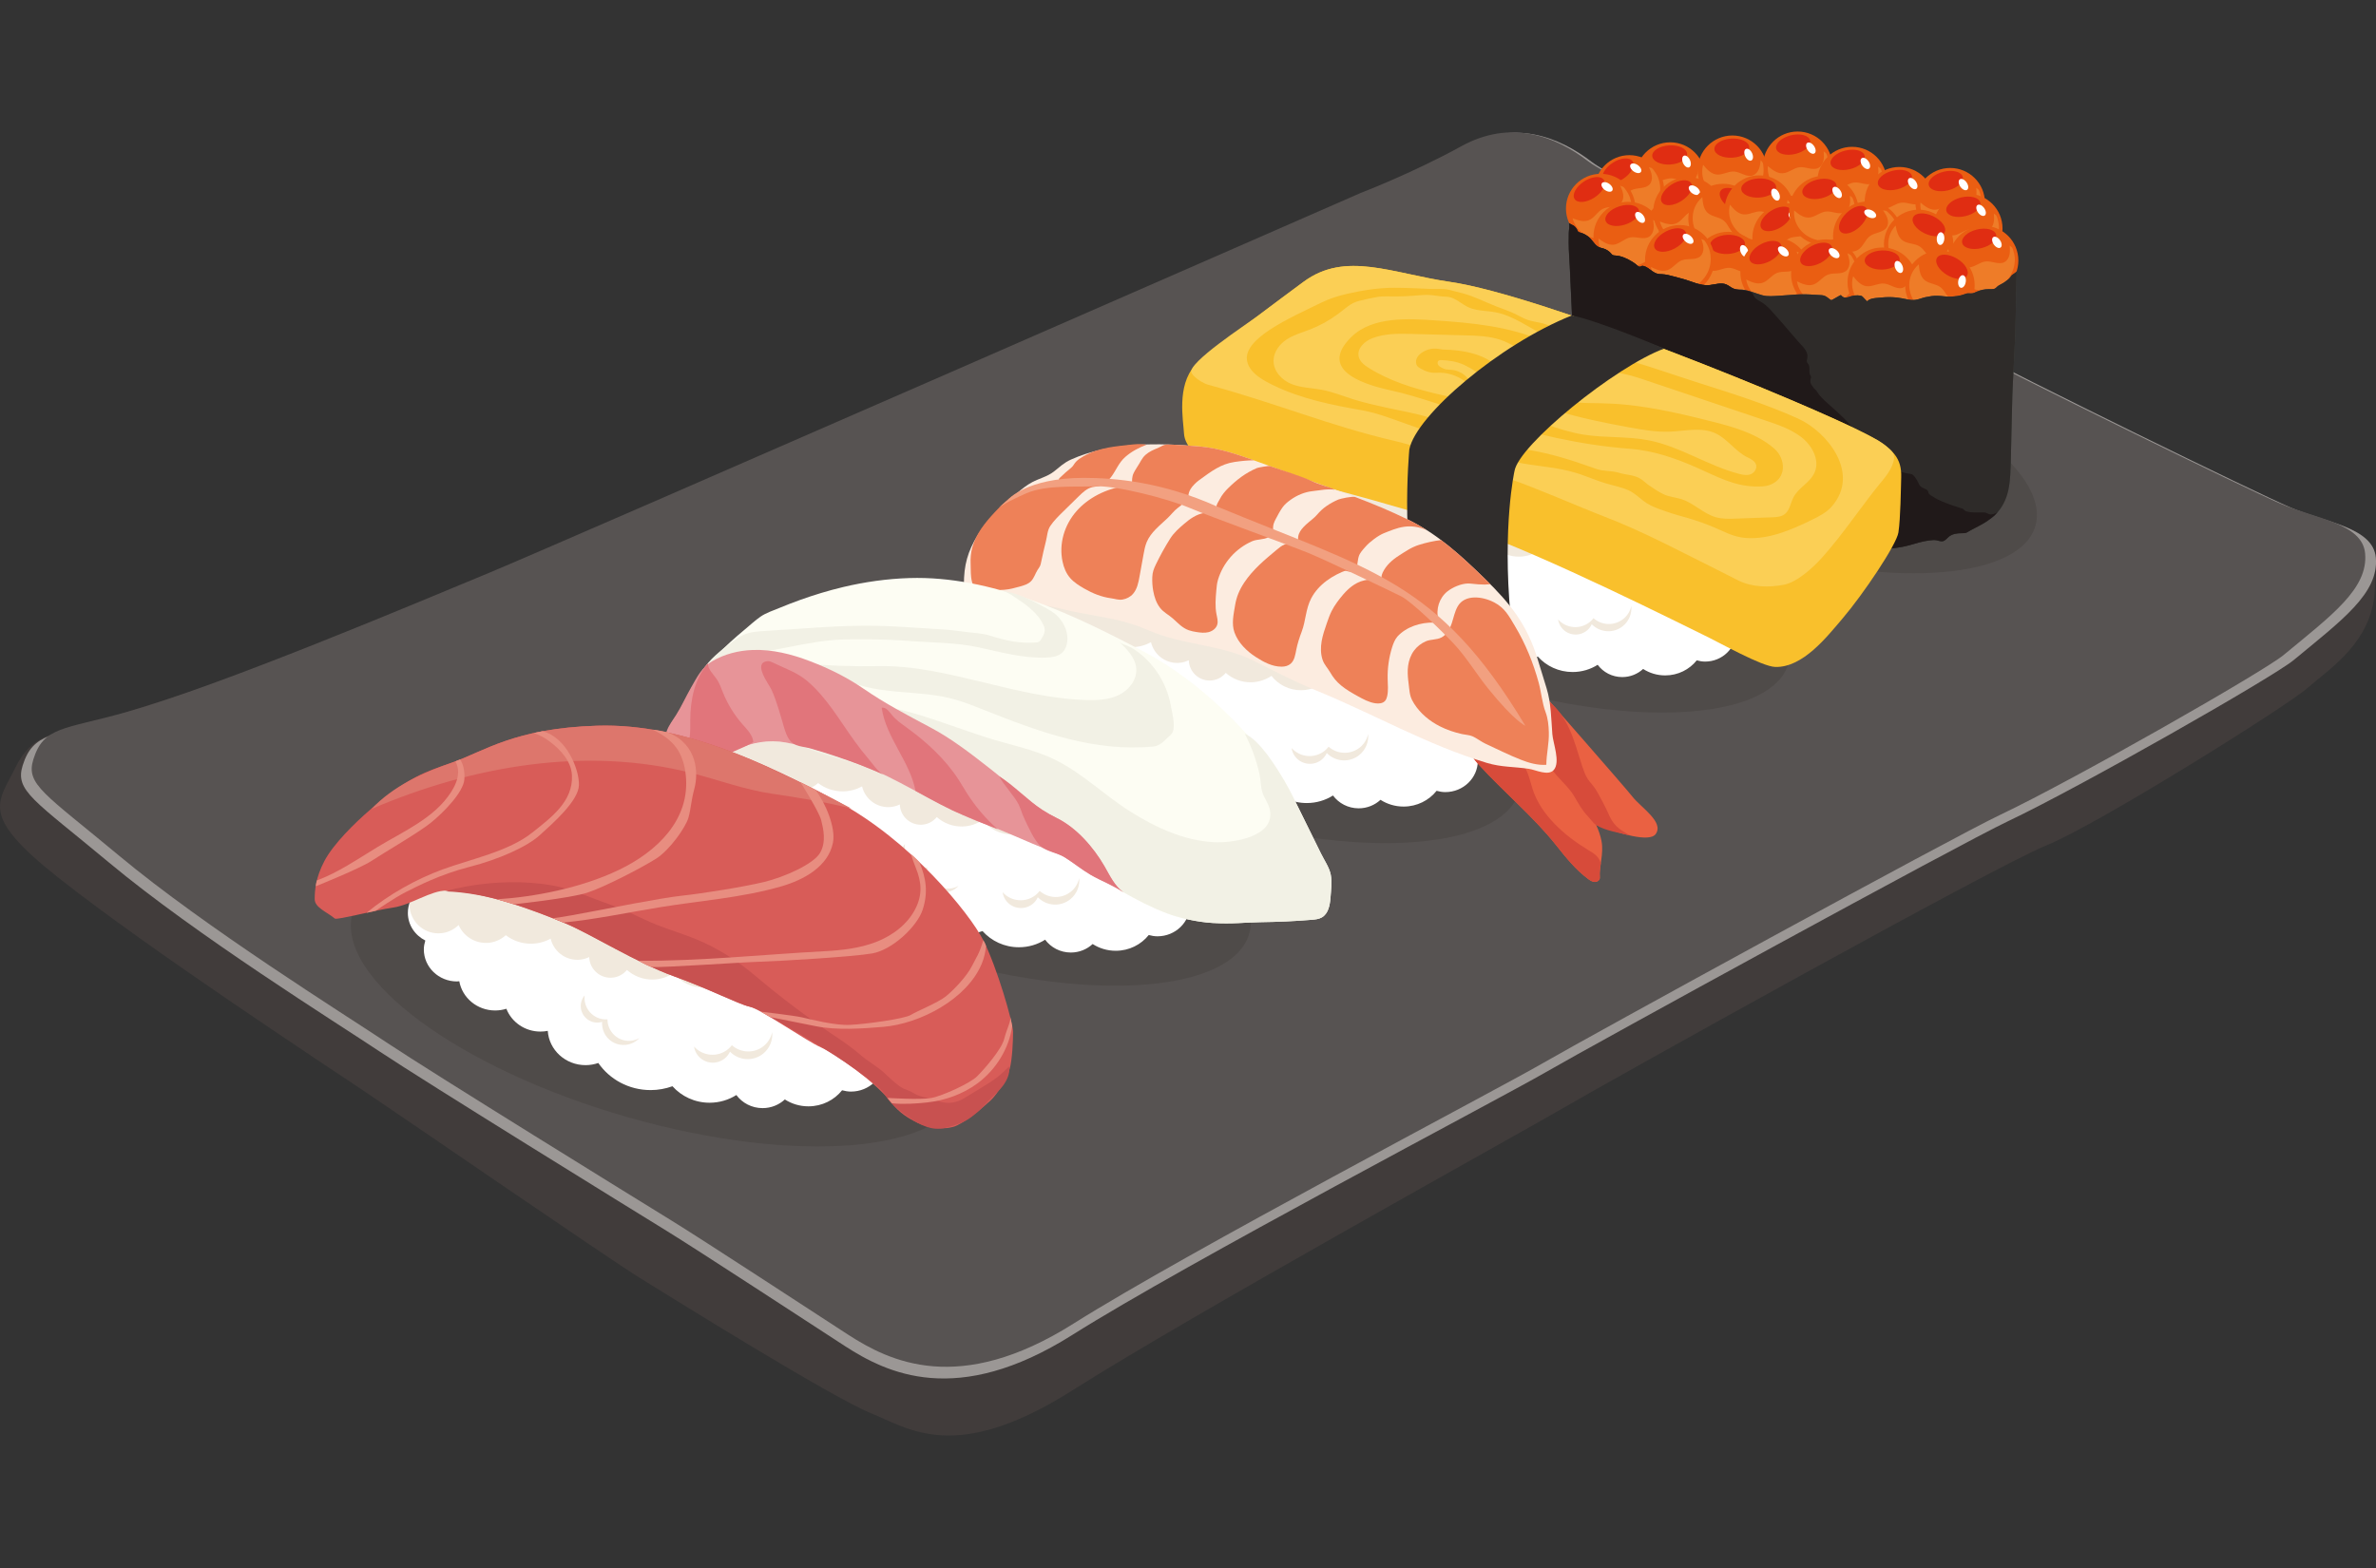<?xml version="1.0" encoding="UTF-8"?><svg xmlns="http://www.w3.org/2000/svg" viewBox="0 0 1000 660"><rect x="0" y="0" width="1000" height="660" fill="#333333" stroke="none"/><defs><style>.cls-1{fill:none;}.cls-2{fill:#302d2c;}.cls-3{fill:#f9c02c;}.cls-4{fill:#f2f1e5;}.cls-5{fill:#dd766c;}.cls-6{fill:#ea5e12;}.cls-7{fill:#e1757b;}.cls-8{fill:#ee7c28;}.cls-9{fill:#ea6142;}.cls-10{fill:#2e2b29;}.cls-11{fill:#fbcf55;}.cls-12{fill:#9b9795;}.cls-13{fill:#f1e9dd;}.cls-14{isolation:isolate;}.cls-15{fill:#fcece0;}.cls-16{fill:#ee8158;}.cls-17{fill:#e79498;}.cls-18{fill:#e88d80;}.cls-19{fill:#fff;}.cls-20{fill:#fdfdf3;}.cls-21{fill:#d85c58;}.cls-22{fill:#c85150;}.cls-23{fill:#f2a080;}.cls-24{fill:#413c3b;}.cls-25{fill:#41382d;}.cls-26{fill:#444743;}.cls-27{fill:#575352;}.cls-28{fill:#e02d12;}.cls-29{fill:#201919;}.cls-30{fill:#d74b3a;}.cls-31{fill:#231815;mix-blend-mode:multiply;opacity:.14;}</style></defs><g class="cls-14"><g id="_レイヤー_1"><path class="cls-24" d="M577.81,83.43S232.2,235.87,201.08,248.85c-31.13,12.97-130.82,46.33-172.1,58.32-6.09,1.77-15.84,2.24-22.4,15.72-7.38,15.15-15.58,20.07,18.21,46.72,38.45,30.33,109.75,77.09,129.07,90.07,19.32,12.97,101.6,69.64,115.55,78.29,13.95,8.65,80.87,50.3,96.97,56.79,16.1,6.49,35.71,21.75,85.08-9.61,49.37-31.35,186.46-107.1,206.85-118.99,20.39-11.89,181.39-101.63,202.86-110.28,21.47-8.65,101.23-58.58,109.82-66.15,8.59-7.57,24.85-17.69,28-36.73,2.15-12.97-1.32-27.38-12.52-30.27-28.36-7.33-126.37-54.72-154.28-69.86-27.91-15.14-151.09-70.11-165.05-80.92-13.95-10.81-23.87-20.96-45.33-9.07-21.47,11.89-44.01,20.54-44.01,20.54Z"/><path class="cls-12" d="M572.81,81.81S233.23,230.51,202.64,243.17c-30.58,12.66-113.32,47.68-153.97,59.06-26.36,7.38-34.72,5.98-39.12,19.95-3.37,10.71,4.7,14.52,36.34,40.89,36.85,30.71,95.05,66.97,114.03,79.62,18.98,12.66,106.87,66.93,120.58,75.36,13.71,8.44,60.74,39.23,75.04,48.49,17.69,11.47,47.17,26,95.68-4.59,48.51-30.58,179.51-99.15,199.55-110.75,20.04-11.6,173.77-95.79,194.31-105.51,30.47-14.42,111.62-60.68,120.25-67.83,20.18-16.71,35.96-28.12,34.6-43.14-1.16-12.78-21.09-14.76-35.86-21.09-14.76-6.33-111.79-53.78-139.21-68.55-27.42-14.76-141.32-66.44-155.03-76.99-13.71-10.55-32.69-17.93-53.78-6.33-21.09,11.6-43.24,20.04-43.24,20.04Z"/><path class="cls-27" d="M572.19,81.43S235.69,228.77,205.38,241.31c-30.31,12.54-112.3,47.24-152.57,58.52-26.13,7.32-34.4,5.92-38.76,19.77-3.34,10.61,4.66,14.39,36.01,40.52,36.52,30.43,94.18,66.36,112.99,78.9,18.81,12.54,105.9,66.32,119.49,74.68,13.59,8.36,60.19,38.87,74.35,48.05,17.53,11.36,46.74,25.76,94.81-4.55,48.07-30.31,177.88-98.25,197.74-109.75,19.86-11.5,172.2-94.92,192.54-104.55,30.2-14.29,110.61-60.13,119.16-67.21,20-16.56,35.64-27.86,34.28-42.75-1.15-12.66-20.9-14.63-35.53-20.9-14.63-6.27-110.77-53.3-137.94-67.93-27.17-14.63-140.03-65.84-153.62-76.29s-32.4-17.77-53.3-6.27c-20.9,11.5-42.85,19.86-42.85,19.86Z"/><path class="cls-31" d="M406.19,453.25c0,28.82-57.87,37.94-129.26,20.38-71.39-17.57-129.26-55.17-129.26-83.99s57.87-37.94,129.26-20.38c71.39,17.57,129.26,55.17,129.26,83.99Z"/><path class="cls-31" d="M526.47,387.91c0,26.53-53.27,34.93-118.98,18.76-65.71-16.17-118.98-50.78-118.98-77.31s53.27-34.93,118.98-18.76c65.71,16.17,118.98,50.78,118.98,77.31Z"/><path class="cls-31" d="M640.22,327.89c0,26.53-53.27,34.93-118.98,18.76-65.71-16.17-118.98-50.78-118.98-77.31s53.27-34.93,118.98-18.76c65.71,16.17,118.98,50.78,118.98,77.31Z"/><path class="cls-31" d="M753.36,274.52c0,24.99-50.19,32.9-112.1,17.67-61.91-15.23-112.1-47.84-112.1-72.84s50.19-32.9,112.1-17.67c61.91,15.23,112.1,47.84,112.1,72.84Z"/><path class="cls-31" d="M857.28,216.79c0,24.1-48.4,31.73-108.1,17.04-59.7-14.69-108.1-46.14-108.1-70.24s48.4-31.73,108.1-17.04c59.7,14.69,108.1,46.14,108.1,70.24Z"/><circle class="cls-6" cx="702.96" cy="74.52" r="14.62"/><path class="cls-8" d="M690.64,72.24c1.52,1.83,3.27,3.8,5.63,4.08,2.52.3,4.92-1.43,7.45-1.25,2.69.19,5.22,2.51,7.78,1.66,1.22-.41,2.12-1.5,2.61-2.69.49-1.19.63-2.49.76-3.77,0,.04.74.82.82.97.27.52.26,1.14.33,1.71.16,1.31.13,2.56-.14,3.87-1.48,7.09-8.42,11.63-15.51,10.16-6.78-1.41-11.51-8.02-9.72-14.74Z"/><ellipse class="cls-28" cx="702.73" cy="65.22" rx="7.35" ry="4.03" transform="translate(-2.67 42.9) rotate(-3.49)"/><ellipse class="cls-19" cx="709.8" cy="67.96" rx="1.59" ry="2.68" transform="translate(36.59 302.97) rotate(-24.71)"/><circle class="cls-6" cx="685.76" cy="79.93" r="14.62"/><path class="cls-8" d="M673.92,84.03c2.23.84,4.72,1.68,6.92.76,2.34-.98,3.57-3.67,5.86-4.77,2.43-1.17,5.78-.4,7.58-2.41.86-.96,1.1-2.35.94-3.62-.16-1.28-.69-2.47-1.21-3.65.02.04,1.05.34,1.19.44.49.32.79.86,1.13,1.32.79,1.06,1.38,2.16,1.79,3.43,2.22,6.89-1.57,14.28-8.46,16.5-6.59,2.12-13.97-1.28-15.74-8Z"/><ellipse class="cls-28" cx="680.96" cy="71.96" rx="7.35" ry="4.03" transform="translate(71.35 383.82) rotate(-33.13)"/><ellipse class="cls-19" cx="688.46" cy="70.85" rx="1.59" ry="2.68" transform="translate(229.61 588.97) rotate(-54.35)"/><circle class="cls-6" cx="673.7" cy="87.78" r="14.62"/><path class="cls-8" d="M661.86,91.89c2.23.84,4.72,1.68,6.92.76,2.34-.98,3.57-3.67,5.86-4.77,2.43-1.17,5.78-.4,7.58-2.41.86-.96,1.1-2.35.94-3.62-.16-1.28-.69-2.47-1.21-3.65.02.04,1.05.34,1.19.44.49.32.79.86,1.13,1.32.79,1.06,1.38,2.16,1.79,3.43,2.22,6.89-1.57,14.28-8.46,16.5-6.59,2.12-13.97-1.28-15.74-8Z"/><ellipse class="cls-28" cx="668.9" cy="79.81" rx="7.35" ry="4.03" transform="translate(65.1 378.51) rotate(-33.13)"/><ellipse class="cls-19" cx="676.4" cy="78.7" rx="1.59" ry="2.68" transform="translate(218.2 582.45) rotate(-54.35)"/><circle class="cls-6" cx="685.27" cy="99.58" r="14.62"/><path class="cls-8" d="M672.77,100.41c1.92,1.4,4.11,2.88,6.47,2.57,2.51-.33,4.42-2.6,6.91-3.05,2.66-.48,5.68,1.15,7.95-.31,1.08-.7,1.68-1.97,1.86-3.25.18-1.27,0-2.57-.2-3.84,0,.04.92.61,1.03.74.39.44.53,1.04.74,1.57.48,1.23.76,2.45.82,3.78.31,7.23-5.3,13.35-12.53,13.66-6.92.3-13.13-4.94-13.05-11.89Z"/><ellipse class="cls-28" cx="682.75" cy="90.63" rx="7.35" ry="4.03" transform="translate(4.88 212.52) rotate(-17.75)"/><ellipse class="cls-19" cx="690.28" cy="91.54" rx="1.59" ry="2.68" transform="translate(96.08 454.57) rotate(-38.98)"/><circle class="cls-6" cx="756.57" cy="69.98" r="14.62"/><path class="cls-8" d="M744.04,69.91c1.82,1.54,3.89,3.16,6.27,3.02,2.53-.15,4.59-2.27,7.11-2.54,2.68-.29,5.58,1.55,7.95.26,1.13-.62,1.82-1.85,2.09-3.1.27-1.26.18-2.56.08-3.85,0,.04.87.67.98.81.35.47.46,1.07.63,1.62.39,1.27.58,2.5.54,3.83-.2,7.24-6.24,12.94-13.47,12.73-6.92-.2-12.75-5.86-12.17-12.79Z"/><ellipse class="cls-28" cx="754.7" cy="60.87" rx="7.35" ry="4.03" transform="translate(6.97 179.95) rotate(-13.66)"/><ellipse class="cls-19" cx="762.14" cy="62.32" rx="1.59" ry="2.68" transform="translate(101.29 447.06) rotate(-34.88)"/><circle class="cls-6" cx="729.11" cy="71.65" r="14.62"/><path class="cls-8" d="M716.79,69.37c1.52,1.83,3.27,3.8,5.63,4.08,2.52.3,4.92-1.43,7.45-1.25,2.69.19,5.22,2.51,7.78,1.66,1.22-.41,2.12-1.5,2.61-2.69.49-1.19.63-2.49.76-3.77,0,.04.74.82.82.97.27.52.26,1.14.33,1.71.16,1.31.13,2.56-.14,3.87-1.48,7.09-8.42,11.63-15.51,10.16-6.78-1.41-11.51-8.02-9.72-14.74Z"/><ellipse class="cls-28" cx="728.88" cy="62.35" rx="7.35" ry="4.03" transform="translate(-2.44 44.49) rotate(-3.49)"/><ellipse class="cls-19" cx="735.95" cy="65.09" rx="1.59" ry="2.68" transform="translate(40.19 313.64) rotate(-24.71)"/><circle class="cls-6" cx="710.43" cy="89.14" r="14.62"/><path class="cls-8" d="M698.59,93.25c2.23.84,4.72,1.68,6.92.76,2.34-.98,3.57-3.67,5.86-4.77,2.43-1.17,5.78-.4,7.58-2.41.86-.96,1.1-2.35.94-3.62-.16-1.28-.69-2.47-1.21-3.65.02.04,1.05.34,1.19.44.49.32.79.86,1.13,1.32.79,1.06,1.38,2.16,1.79,3.43,2.22,6.89-1.57,14.28-8.46,16.5-6.59,2.12-13.97-1.28-15.74-8Z"/><ellipse class="cls-28" cx="705.63" cy="81.17" rx="7.35" ry="4.03" transform="translate(70.32 398.8) rotate(-33.13)"/><ellipse class="cls-19" cx="713.13" cy="80.06" rx="1.59" ry="2.68" transform="translate(232.42 612.87) rotate(-54.35)"/><circle class="cls-6" cx="725.19" cy="91.98" r="14.62"/><path class="cls-8" d="M716.47,82.99c.18,2.37.47,4.99,2.23,6.59,1.88,1.7,4.84,1.68,6.8,3.29,2.09,1.71,2.8,5.07,5.39,5.85,1.23.37,2.59,0,3.68-.68,1.09-.69,1.95-1.67,2.8-2.64-.03.03.13,1.1.11,1.27-.09.58-.45,1.08-.72,1.59-.63,1.17-1.37,2.16-2.35,3.07-5.31,4.92-13.6,4.61-18.53-.7-4.71-5.08-4.74-13.2.6-17.65Z"/><ellipse class="cls-28" cx="730.38" cy="84.26" rx="4.03" ry="7.35" transform="translate(273.08 659.96) rotate(-58.12)"/><ellipse class="cls-19" cx="734.56" cy="90.59" rx="2.68" ry="1.59" transform="translate(509.68 795.73) rotate(-79.34)"/><circle class="cls-6" cx="740.43" cy="88.44" r="14.62"/><path class="cls-8" d="M728.1,86.15c1.52,1.83,3.27,3.8,5.63,4.08,2.52.3,4.92-1.43,7.45-1.25,2.69.19,5.22,2.51,7.78,1.66,1.22-.41,2.12-1.5,2.61-2.69.49-1.19.63-2.49.76-3.77,0,.04.74.82.82.97.27.52.26,1.14.33,1.71.16,1.31.13,2.56-.14,3.87-1.48,7.09-8.42,11.63-15.51,10.16-6.78-1.41-11.51-8.02-9.72-14.74Z"/><ellipse class="cls-28" cx="740.19" cy="79.14" rx="7.35" ry="4.03" transform="translate(-3.44 45.21) rotate(-3.49)"/><ellipse class="cls-19" cx="747.26" cy="81.88" rx="1.59" ry="2.68" transform="translate(34.21 319.91) rotate(-24.71)"/><circle class="cls-6" cx="727.28" cy="112.19" r="14.62"/><path class="cls-8" d="M714.96,109.87c1.51,1.84,3.26,3.81,5.62,4.1,2.52.31,4.92-1.41,7.45-1.23,2.69.2,5.21,2.53,7.78,1.68,1.22-.4,2.12-1.49,2.61-2.68.49-1.19.63-2.49.77-3.77,0,.04.74.82.82.97.26.52.26,1.14.33,1.71.16,1.31.12,2.56-.15,3.87-1.5,7.08-8.46,11.61-15.54,10.11-6.78-1.43-11.49-8.05-9.68-14.77Z"/><ellipse class="cls-28" cx="727.07" cy="102.89" rx="7.35" ry="4.03" transform="translate(-4.74 42.27) rotate(-3.32)"/><ellipse class="cls-19" cx="734.13" cy="105.66" rx="1.59" ry="2.68" transform="translate(22.44 314.47) rotate(-24.54)"/><circle class="cls-6" cx="752.14" cy="100.2" r="14.62"/><path class="cls-8" d="M740.21,104.03c2.21.89,4.68,1.79,6.9.92,2.36-.93,3.65-3.59,5.96-4.63,2.46-1.11,5.79-.27,7.64-2.23.88-.94,1.15-2.32,1.02-3.6-.14-1.28-.63-2.49-1.12-3.68.02.04,1.04.37,1.18.47.48.33.77.88,1.1,1.35.77,1.08,1.33,2.19,1.71,3.47,2.06,6.94-1.89,14.24-8.84,16.3-6.64,1.97-13.94-1.6-15.55-8.36Z"/><ellipse class="cls-28" cx="747.52" cy="92.12" rx="7.35" ry="4.03" transform="translate(63.73 407.88) rotate(-31.81)"/><ellipse class="cls-19" cx="755.05" cy="91.18" rx="1.59" ry="2.68" transform="translate(228.16 639.63) rotate(-53.03)"/><circle class="cls-6" cx="747.1" cy="114.65" r="14.62"/><path class="cls-8" d="M734.93,117.67c2.14,1.04,4.55,2.11,6.82,1.39,2.42-.76,3.89-3.33,6.26-4.22,2.53-.94,5.79.13,7.77-1.71.94-.88,1.31-2.24,1.26-3.52-.05-1.29-.46-2.53-.87-3.75.01.04,1.01.44,1.15.55.46.37.71.93,1.01,1.42.69,1.13,1.18,2.28,1.47,3.58,1.59,7.06-2.86,14.08-9.92,15.66-6.76,1.52-13.8-2.54-14.95-9.39Z"/><ellipse class="cls-28" cx="743.04" cy="106.28" rx="7.35" ry="4.03" transform="translate(36.74 360.34) rotate(-27.92)"/><ellipse class="cls-19" cx="750.61" cy="105.85" rx="1.59" ry="2.68" transform="translate(179.55 604.36) rotate(-49.15)"/><circle class="cls-6" cx="706.98" cy="109.35" r="14.62"/><path class="cls-8" d="M694.82,112.37c2.14,1.04,4.55,2.11,6.82,1.39,2.42-.76,3.89-3.33,6.26-4.22,2.53-.94,5.79.13,7.77-1.71.94-.88,1.31-2.24,1.26-3.52-.05-1.29-.46-2.53-.87-3.75.01.04,1.01.44,1.15.55.46.37.71.93,1.01,1.42.69,1.13,1.18,2.28,1.47,3.58,1.59,7.06-2.86,14.08-9.92,15.66-6.76,1.52-13.8-2.54-14.95-9.39Z"/><ellipse class="cls-28" cx="702.92" cy="100.98" rx="7.35" ry="4.03" transform="translate(34.55 340.94) rotate(-27.92)"/><ellipse class="cls-19" cx="710.5" cy="100.55" rx="1.59" ry="2.68" transform="translate(169.69 572.19) rotate(-49.15)"/><circle class="cls-6" cx="779.5" cy="76.42" r="14.62"/><path class="cls-8" d="M766.97,76.35c1.82,1.54,3.89,3.16,6.27,3.02,2.53-.15,4.59-2.27,7.11-2.54,2.68-.29,5.58,1.55,7.95.26,1.13-.62,1.82-1.85,2.09-3.1.27-1.26.18-2.56.08-3.85,0,.04.87.67.98.81.35.47.46,1.07.63,1.62.39,1.27.58,2.5.54,3.83-.2,7.24-6.24,12.94-13.47,12.73-6.92-.2-12.75-5.86-12.17-12.79Z"/><ellipse class="cls-28" cx="777.63" cy="67.3" rx="7.35" ry="4.03" transform="translate(6.1 185.54) rotate(-13.66)"/><ellipse class="cls-19" cx="785.07" cy="68.76" rx="1.59" ry="2.68" transform="translate(101.73 461.33) rotate(-34.88)"/><circle class="cls-6" cx="767.62" cy="88.63" r="14.62"/><path class="cls-8" d="M755.09,88.56c1.82,1.54,3.89,3.16,6.27,3.02,2.53-.15,4.59-2.27,7.11-2.54,2.68-.29,5.58,1.55,7.95.26,1.13-.62,1.82-1.85,2.09-3.1.27-1.26.18-2.56.08-3.85,0,.04.87.67.98.81.35.47.46,1.07.63,1.62.39,1.27.58,2.5.54,3.83-.2,7.24-6.24,12.94-13.47,12.73-6.92-.2-12.75-5.86-12.17-12.79Z"/><ellipse class="cls-28" cx="765.75" cy="79.52" rx="7.35" ry="4.03" transform="translate(2.88 183.08) rotate(-13.66)"/><ellipse class="cls-19" cx="773.19" cy="80.97" rx="1.59" ry="2.68" transform="translate(92.61 456.73) rotate(-34.88)"/><circle class="cls-6" cx="799.41" cy="84.9" r="14.62"/><path class="cls-8" d="M786.88,84.83c1.82,1.54,3.89,3.16,6.27,3.02,2.53-.15,4.59-2.27,7.11-2.54,2.68-.29,5.58,1.55,7.95.26,1.13-.62,1.82-1.85,2.09-3.1.27-1.26.18-2.56.08-3.85,0,.04.87.67.98.81.35.47.46,1.07.63,1.62.39,1.27.58,2.5.54,3.83-.2,7.24-6.24,12.94-13.47,12.73-6.92-.2-12.75-5.86-12.17-12.79Z"/><ellipse class="cls-28" cx="797.53" cy="75.79" rx="7.35" ry="4.03" transform="translate(4.66 190.48) rotate(-13.66)"/><ellipse class="cls-19" cx="804.98" cy="77.24" rx="1.59" ry="2.68" transform="translate(100.46 474.24) rotate(-34.88)"/><circle class="cls-6" cx="820.79" cy="85.32" r="14.62"/><path class="cls-8" d="M808.26,85.25c1.82,1.54,3.89,3.16,6.27,3.02,2.53-.15,4.59-2.27,7.11-2.54,2.68-.29,5.58,1.55,7.95.26,1.13-.62,1.82-1.85,2.09-3.1.27-1.26.18-2.56.08-3.85,0,.04.87.67.98.81.35.47.46,1.07.63,1.62.39,1.27.58,2.5.54,3.83-.2,7.24-6.24,12.94-13.47,12.73-6.92-.2-12.75-5.86-12.17-12.79Z"/><ellipse class="cls-28" cx="818.92" cy="76.21" rx="7.35" ry="4.03" transform="translate(5.17 195.55) rotate(-13.66)"/><ellipse class="cls-19" cx="826.36" cy="77.66" rx="1.59" ry="2.68" transform="translate(104.06 486.54) rotate(-34.88)"/><circle class="cls-6" cx="828.19" cy="96.15" r="14.62"/><path class="cls-8" d="M815.66,96.08c1.82,1.54,3.89,3.16,6.27,3.02,2.53-.15,4.59-2.27,7.11-2.54,2.68-.29,5.58,1.55,7.95.26,1.13-.62,1.82-1.85,2.09-3.1.27-1.26.18-2.56.08-3.85,0,.04.87.67.98.81.35.47.46,1.07.63,1.62.39,1.27.58,2.5.54,3.83-.2,7.24-6.24,12.94-13.47,12.73-6.92-.2-12.75-5.86-12.17-12.79Z"/><ellipse class="cls-28" cx="826.32" cy="87.04" rx="7.35" ry="4.03" transform="translate(2.82 197.6) rotate(-13.66)"/><ellipse class="cls-19" cx="833.77" cy="88.49" rx="1.59" ry="2.68" transform="translate(99.2 492.72) rotate(-34.88)"/><circle class="cls-6" cx="834.86" cy="109.65" r="14.62"/><path class="cls-8" d="M822.33,109.57c1.82,1.54,3.89,3.16,6.27,3.02,2.53-.15,4.59-2.27,7.11-2.54,2.68-.29,5.58,1.55,7.95.26,1.13-.62,1.82-1.85,2.09-3.1.27-1.26.18-2.56.08-3.85,0,.04.87.67.98.81.35.47.46,1.07.63,1.62.39,1.27.58,2.5.54,3.83-.2,7.24-6.24,12.94-13.47,12.73-6.92-.2-12.75-5.86-12.17-12.79Z"/><ellipse class="cls-28" cx="832.98" cy="100.53" rx="7.35" ry="4.03" transform="translate(-.18 199.56) rotate(-13.66)"/><ellipse class="cls-19" cx="840.43" cy="101.98" rx="1.59" ry="2.68" transform="translate(92.68 498.96) rotate(-34.88)"/><circle class="cls-6" cx="786.1" cy="99.42" r="14.62"/><path class="cls-8" d="M775.18,105.55c2.34.44,4.95.82,6.94-.47,2.13-1.38,2.87-4.25,4.92-5.73,2.19-1.58,5.62-1.41,7.04-3.71.68-1.09.67-2.5.28-3.73-.39-1.23-1.11-2.31-1.83-3.38.02.03,1.09.15,1.25.22.54.23.93.71,1.35,1.1.97.91,1.74,1.88,2.37,3.06,3.4,6.39.98,14.33-5.41,17.73-6.11,3.25-13.98,1.21-16.9-5.1Z"/><ellipse class="cls-28" cx="779.97" cy="92.43" rx="7.35" ry="4.03" transform="translate(148.9 560.02) rotate(-43.29)"/><ellipse class="cls-19" cx="787.16" cy="90.01" rx="1.59" ry="2.68" transform="translate(367.24 761.86) rotate(-64.52)"/><circle class="cls-6" cx="807.52" cy="102.88" r="14.62"/><path class="cls-8" d="M797.82,94.94c.45,2.34,1.04,4.91,2.97,6.29,2.06,1.48,5,1.12,7.13,2.49,2.27,1.46,3.37,4.72,6.02,5.2,1.27.23,2.58-.29,3.58-1.1,1-.81,1.75-1.88,2.48-2.94-.02.03.26,1.07.25,1.25-.02.59-.32,1.12-.53,1.66-.49,1.23-1.12,2.31-1.99,3.32-4.71,5.5-12.98,6.14-18.48,1.43-5.26-4.5-6.23-12.57-1.43-17.6Z"/><ellipse class="cls-28" cx="811.8" cy="94.61" rx="4.03" ry="7.35" transform="translate(379.36 788.13) rotate(-64.7)"/><ellipse class="cls-19" cx="816.67" cy="100.42" rx="2.68" ry="1.59" transform="translate(658.46 907.89) rotate(-85.92)"/><circle class="cls-6" cx="768.45" cy="115.39" r="14.62"/><path class="cls-8" d="M756.29,118.41c2.14,1.04,4.55,2.11,6.82,1.39,2.42-.76,3.89-3.33,6.26-4.22,2.53-.94,5.79.13,7.77-1.71.94-.88,1.31-2.24,1.26-3.52-.05-1.29-.46-2.53-.87-3.75.01.04,1.01.44,1.15.55.46.37.71.93,1.01,1.42.69,1.13,1.18,2.28,1.47,3.58,1.59,7.06-2.86,14.08-9.92,15.66s-13.8-2.54-14.95-9.39Z"/><ellipse class="cls-28" cx="764.39" cy="107.02" rx="7.35" ry="4.03" transform="translate(38.88 370.43) rotate(-27.92)"/><ellipse class="cls-19" cx="771.97" cy="106.59" rx="1.59" ry="2.68" transform="translate(186.38 620.77) rotate(-49.15)"/><circle class="cls-6" cx="792.2" cy="118.79" r="14.62"/><path class="cls-8" d="M779.93,116.25c1.48,1.86,3.19,3.87,5.55,4.2,2.51.35,4.95-1.33,7.47-1.1,2.69.24,5.17,2.62,7.75,1.81,1.23-.38,2.15-1.45,2.66-2.63.51-1.18.68-2.48.83-3.75,0,.04.72.83.8.99.26.53.24,1.14.3,1.72.13,1.32.08,2.56-.22,3.86-1.62,7.06-8.66,11.46-15.71,9.84-6.75-1.55-11.34-8.25-9.42-14.93Z"/><ellipse class="cls-28" cx="792.16" cy="109.48" rx="7.35" ry="4.03" transform="translate(-3.78 32.12) rotate(-2.32)"/><ellipse class="cls-19" cx="799.17" cy="112.37" rx="1.59" ry="2.68" transform="translate(21.63 328.53) rotate(-23.54)"/><circle class="cls-6" cx="816.47" cy="120.09" r="14.62"/><path class="cls-8" d="M807.56,111.28c.23,2.37.57,4.98,2.37,6.54,1.91,1.67,4.87,1.58,6.86,3.15,2.12,1.67,2.91,5.01,5.51,5.74,1.24.35,2.59-.05,3.66-.76,1.07-.71,1.92-1.71,2.74-2.69-.03.03.15,1.09.13,1.26-.07.58-.42,1.09-.69,1.6-.6,1.18-1.33,2.19-2.29,3.12-5.21,5.03-13.5,4.89-18.54-.31s-5.02-13.1.24-17.65Z"/><ellipse class="cls-28" cx="821.5" cy="112.27" rx="4.03" ry="7.35" transform="translate(305.6 761.35) rotate(-59.3)"/><ellipse class="cls-19" cx="825.81" cy="118.51" rx="2.68" ry="1.59" transform="translate(572.99 913.55) rotate(-80.53)"/><path class="cls-26" d="M846.3,116.39c-.73,1.13-1.47,1.49-2.55,2.31-.73.55-1.81,1.02-2.59,1.5s-1.14,1.27-2.07,1.44c-.68.12-1.38.07-2.07.07-1.77,0-3.53.37-5.14,1.1-.55.25-1.1.54-1.69.64-.78.13-1.58-.07-2.36.07-.41.07-.8.24-1.19.38-1.76.65-3.64.83-5.5.95-1.91.12-3.82-.32-5.73-.36-1.67-.04-3.33.24-4.96.58-1.51.31-2.9.99-4.44,1.16-1.89.22-3.77-.34-5.65-.69-1.28-.24-2.59-.4-3.89-.45-1.94-.09-3.88.03-5.8.23s-3.43.2-4.89,1.5c-.57-.6-1.14-1.21-1.72-1.81-.13-.14-.27-.28-.44-.38-.19-.11-.42-.16-.64-.2-1.31-.21-2.66-.12-3.93.26-.66.2-1.3.47-1.98.55-.68.08-1.44-.09-1.87-.62-.12-.15-.24-.35-.44-.38-.13-.02-.26.05-.38.12-1.04.59-2.09,1.17-3.13,1.76-.15.08-.31.17-.48.17-.18,0-.35-.11-.5-.22-.84-.6-1.62-1.36-2.61-1.66-.5-.15-1.03-.18-1.55-.21-2.82-.14-5.65-.4-8.47-.31-2.88.09-5.74.45-8.61.58-2.49.12-4.96.46-7.37-.21-2.8-.77-5.47-2.07-8.39-2.33-1.13-.1-2.31.03-3.39-.33-1.23-.41-2.19-1.4-3.39-1.88-2.17-.88-4.59.03-6.92.28-3.91.42-7.65-1.6-11.31-2.59-1.25-.34-2.5-.67-3.75-1.01-1.64-.44-3.29-.89-4.98-.97-.56-.03-1.12-.02-1.67-.12-2.29-.44-3.84-2.72-6.1-3.33-.25-.07-.52-.11-.77-.03-.21.07-.39.23-.6.3-.43.14-.89-.13-1.23-.44-.66-.6-1.33-1.11-2.1-1.58-2.19-1.33-4.58-2.51-7.14-2.66-.43-.03-.88-.03-1.24-.25-.26-.15-.44-.4-.64-.63-.86-.99-2.01-1.73-3.27-2.1-.55-.16-1.12-.25-1.65-.47-1.63-.67-2.54-2.38-3.75-3.67-1.14-1.21-2.62-2.09-4.23-2.51-.34-.09-.71-.17-.95-.43-.17-.18-.25-.42-.35-.64-.32-.74-.85-1.39-1.5-1.86-.29-.21-1.92-.88-1.98-1.15.34,1.47-.07,2.76-.1,4.21s-.05,2.86-.04,4.29c.02,3.29.31,6.55.46,9.83,0,0,3.34,73.46,3.34,73.48.27,6,4.05,11.07,8.13,15.21,2.19,2.22,4.46,4.37,6.97,6.23,1.25.93,2.6,1.94,4.02,2.58,1.42.64,2.93.95,4.19,1.96.6.48,1.25,1.13,2,.97-.1.3.2.6.5.67s.63.02.94.1c.97.25,1.18,1.57,1.99,2.17.26.2.58.31.89.41,1.85.63,3.28,1.67,5.03,2.51,2.86,1.38,5.73,2.76,8.59,4.14.89.43,1.78.86,2.71,1.2,2.81,1.03,5.86,1.2,8.85,1.16.42,0,1.71,1.06,2.22,1.27,1.1.47,2.44.66,3.6.95,2.61.66,5.24,1.26,7.88,1.8,5.43,1.11,10.9,1.98,16.41,2.61,6.63.77,13.29,1.29,19.9,1.85.98.08,1.96.17,2.94.08,1.44-.13,2.82-.61,4.24-.88,2.32-.44,4.68-.18,6.99-.51,2.74-.39,5.5-.64,8.28-.84,4.09-.3,8.2-.69,12.15-1.76,2.93-.8,5.46-1.68,8.49-2.06,1.05-.13,2.12-.26,3.16-.06.85.17,1.7.56,2.55.39,1.05-.21,1.73-1.19,2.55-1.88,1.47-1.22,3.49-1.51,5.4-1.49.8,0,1.65.04,2.33-.38,3.83-2.37,8.07-3.87,11.46-7.05,6.82-6.39,6.7-15.04,6.94-23.67.21-7.32.36-14.64.51-21.96.27-13.3,1.32-24.6,1.53-37.9,0,0,.4-19.21.4-19.21-.97,1.05-1.78,1.03-2.47,2.1Z"/><path class="cls-10" d="M846.3,116.39c-.73,1.13-1.47,1.49-2.55,2.31-.73.55-1.81,1.02-2.59,1.5s-1.14,1.27-2.07,1.44c-.68.12-1.38.07-2.07.07-1.77,0-3.53.37-5.14,1.1-.55.25-1.1.54-1.69.64-.78.13-1.58-.07-2.36.07-.41.07-.8.24-1.19.38-1.76.65-3.64.83-5.5.95-1.91.12-3.82-.32-5.73-.36-1.67-.04-3.33.24-4.96.58-1.51.31-2.9.99-4.44,1.16-1.89.22-3.77-.34-5.65-.69-1.28-.24-2.59-.4-3.89-.45-1.94-.09-3.88.03-5.8.23s-3.43.2-4.89,1.5c-.57-.6-1.14-1.21-1.72-1.81-.13-.14-.27-.28-.44-.38-.19-.11-.42-.16-.64-.2-1.31-.21-2.66-.12-3.93.26-.66.2-1.3.47-1.98.55-.68.08-1.44-.09-1.87-.62-.12-.15-.24-.35-.44-.38-.13-.02-.26.05-.38.12-1.04.59-2.09,1.17-3.13,1.76-.15.08-.31.17-.48.17-.18,0-.35-.11-.5-.22-.84-.6-1.62-1.36-2.61-1.66-.5-.15-1.03-.18-1.55-.21-2.82-.14-5.65-.4-8.47-.31-2.88.09-5.74.45-8.61.58-2.49.12-4.96.46-7.37-.21-2.8-.77-5.47-2.07-8.39-2.33-1.13-.1-2.31.03-3.39-.33-1.23-.41-2.19-1.4-3.39-1.88-2.17-.88-4.59.03-6.92.28-3.91.42-7.65-1.6-11.31-2.59-1.25-.34-2.5-.67-3.75-1.01-1.64-.44-3.29-.89-4.98-.97-.56-.03-1.12-.02-1.67-.12-2.29-.44-3.84-2.72-6.1-3.33-.25-.07-.52-.11-.77-.03-.21.07-.39.23-.6.3-.43.14-.89-.13-1.23-.44-.66-.6-1.33-1.11-2.1-1.58-2.19-1.33-4.58-2.51-7.14-2.66-.43-.03-.88-.03-1.24-.25-.26-.15-.44-.4-.64-.63-.86-.99-2.01-1.73-3.27-2.1-.55-.16-1.12-.25-1.65-.47-1.63-.67-2.54-2.38-3.75-3.67-1.14-1.21-2.62-2.09-4.23-2.51-.34-.09-.71-.17-.95-.43-.17-.18-.25-.42-.35-.64-.32-.74-.85-1.39-1.5-1.86-.29-.21-1.92-.88-1.98-1.15.34,1.47-.07,2.76-.1,4.21s-.05,2.86-.04,4.29c.02,3.29.31,6.55.46,9.83,0,0,3.34,73.46,3.34,73.48.27,6,4.05,11.07,8.13,15.21,2.19,2.22,4.46,4.37,6.97,6.23,1.25.93,2.6,1.94,4.02,2.58,1.42.64,2.93.95,4.19,1.96.6.48,1.25,1.13,2,.97-.1.3.2.6.5.67s.63.02.94.1c.97.25,1.18,1.57,1.99,2.17.26.2.58.31.89.41,1.85.63,3.28,1.67,5.03,2.51,2.86,1.38,5.73,2.76,8.59,4.14.89.43,1.78.86,2.71,1.2,2.81,1.03,5.86,1.2,8.85,1.16.42,0,1.71,1.06,2.22,1.27,1.1.47,2.44.66,3.6.95,2.61.66,5.24,1.26,7.88,1.8,5.43,1.11,10.9,1.98,16.41,2.61,6.63.77,13.29,1.29,19.9,1.85.98.08,1.96.17,2.94.08,1.44-.13,2.82-.61,4.24-.88,2.32-.44,4.68-.18,6.99-.51,2.74-.39,5.5-.64,8.28-.84,4.09-.3,8.2-.69,12.15-1.76,2.93-.8,5.46-1.68,8.49-2.06,1.05-.13,2.12-.26,3.16-.06.85.17,1.7.56,2.55.39,1.05-.21,1.73-1.19,2.55-1.88,1.47-1.22,3.49-1.51,5.4-1.49.8,0,1.65.04,2.33-.38,3.83-2.37,8.07-3.87,11.46-7.05,6.82-6.39,6.7-15.04,6.94-23.67.21-7.32.36-14.64.51-21.96.27-13.3,1.32-24.6,1.53-37.9,0,0,.4-19.21.4-19.21-.97,1.05-1.78,1.03-2.47,2.1Z"/><path class="cls-29" d="M760.58,148.91c-.54-2.07-2.56-3.74-3.9-5.3-2.23-2.6-4.46-5.2-6.7-7.8-1.38-1.61-2.79-3.14-4.19-4.72-1.32-1.49-2.76-2.92-4.48-3.95-1.16-.69-2.51-1.27-3.13-2.47-.18-.36-.29-.75-.53-1.07-.72-.96-2.43-1.19-3.53-1.33-1.42-.19-2.86-.24-4.22-.69-1.23-.41-2.19-1.4-3.39-1.88-2.17-.88-4.59.03-6.92.28-3.91.42-7.65-1.6-11.31-2.59-1.25-.34-2.5-.67-3.75-1.01-1.64-.44-3.29-.89-4.98-.97-.56-.03-1.12-.02-1.67-.12-2.29-.44-3.84-2.72-6.1-3.33-.25-.07-.52-.11-.77-.03-.21.07-.39.23-.6.3-.43.14-.89-.13-1.23-.44-.66-.6-1.33-1.11-2.1-1.58-2.19-1.33-4.58-2.51-7.14-2.66-.43-.03-.88-.03-1.24-.25-.26-.15-.44-.4-.64-.63-.86-.99-2.01-1.73-3.27-2.1-.55-.16-1.12-.25-1.65-.47-1.63-.67-2.54-2.38-3.75-3.67-1.14-1.21-2.62-2.09-4.23-2.51-.34-.09-.71-.17-.95-.43-.17-.18-.25-.42-.35-.64-.32-.74-.85-1.39-1.5-1.86-.29-.21-1.92-.88-1.98-1.15.34,1.47-.07,2.76-.1,4.21s-.05,2.86-.04,4.29c.02,3.29.31,6.55.46,9.83,0,0,3.34,73.46,3.34,73.48.27,6,4.05,11.07,8.13,15.21,2.19,2.22,4.46,4.37,6.97,6.23,1.25.93,2.6,1.94,4.02,2.58,1.42.64,2.93.95,4.19,1.96.6.48,1.25,1.13,2,.97-.1.3.2.6.5.67s.63.02.94.1c.97.25,1.18,1.57,1.99,2.17.26.2.58.31.89.41,1.85.63,3.28,1.67,5.03,2.51,2.86,1.38,5.73,2.76,8.59,4.14.89.43,1.78.86,2.71,1.2,2.81,1.03,5.86,1.2,8.85,1.16.42,0,1.71,1.06,2.22,1.27,1.1.47,2.44.66,3.6.95,2.61.66,5.24,1.26,7.88,1.8,5.43,1.11,10.9,1.98,16.41,2.61,6.63.77,13.29,1.29,19.9,1.85.98.08,1.96.17,2.94.08,1.44-.13,2.82-.61,4.24-.88,2.32-.44,4.68-.18,6.99-.51,2.74-.39,5.5-.64,8.28-.84,4.09-.3,8.2-.69,12.15-1.76,2.93-.8,5.46-1.68,8.49-2.06,1.05-.13,2.12-.26,3.16-.06.85.17,1.7.56,2.55.39,1.05-.21,1.73-1.19,2.55-1.88,1.47-1.22,3.49-1.51,5.4-1.49.8,0,1.65.04,2.33-.38,2.18-1.35,4.55-2.36,6.74-3.68,1.08-.65,2.18-1.36,3.16-2.15.53-.43,1.23-.87,1.71-1.35.42-.41.86-1.08,1.34-1.39-1,.65-2.35,1.27-3.51.98-.58-.14-1.08-.51-1.66-.66-.3-.08-.61-.09-.92-.1-2.32-.06-4.69.2-6.94-.38-.36-.09-.72-.21-.99-.46-.18-.16-.32-.38-.51-.53-.24-.2-.55-.29-.84-.38-2.84-.85-5.65-1.8-8.37-2.99-1.15-.5-2.24-.99-3.26-1.7-.77-.54-1.92-.85-2.24-1.84-.06-.18-.08-.37-.14-.55-.23-.64-.94-.96-1.57-1.22-.77-.32-1.57-.7-2.04-1.4-.2-.29-.32-.63-.46-.95-.38-.83-.89-1.59-1.41-2.34-.28-.41-.57-.82-.98-1.1-.59-.39-1.33-.45-2.03-.54-2.98-.42-5.82-2.14-8.46-3.54-2.63-1.4-5.16-3.04-7.22-5.22-2.38-2.52-4.02-5.64-6.04-8.46-3.1-4.31-7.09-7.9-11.07-11.42-1.52-1.35-3.05-2.69-4.38-4.24-.63-.74-1.09-1.75-1.77-2.41-.26-.26-.47-.33-.69-.64s-.35-.61-.63-.91c-.76-.8-1.03-2.02-.69-3.07.09-.28.22-.56.16-.84-.05-.21-.19-.38-.3-.56-.86-1.4.12-3.45-.87-4.77-.14-.19-.33-.36-.44-.57-.35-.62-.08-1.38.04-2.08.1-.6.06-1.18-.08-1.72Z"/><path class="cls-25" d="M716.41,225.15c-3.12-.43-6.19-1.26-9.11-2.44.87.59,1.74,1.16,2.73,1.51,1.25.44,2.59.51,3.92.62,2.02.18,4.02.52,5.99.97-.07-.02-.15-.06-.22-.08-1.07-.32-2.19-.43-3.3-.58Z"/><path class="cls-25" d="M701.26,219.65c1.92,1.19,3.94,2.22,6.04,3.06-.59-.4-1.18-.81-1.79-1.18-1.33-.79-2.79-1.34-4.24-1.89Z"/><path class="cls-19" d="M717.6,253.18c-.06,0-.13.02-.19.02-3.18-3.75-7.88-7.13-13.01-9.73-9.68-4.91-19.87-15.7-44.32-24.53-24.45-8.83-60.62-22.57-81-25.51-10.87-1.57-17.22.37-20.81,2.53-.84-.17-1.72-.26-2.61-.26-7.04,0-12.75,5.52-12.75,12.33,0,4.75,2.81,8.82,6.88,10.88-.34,1.12-.58,2.29-.58,3.52,0,6.98,5.85,12.63,13.07,12.63.31,0,.61-.07.91-.09,1.16,6.54,7.04,11.53,14.14,11.53,1.54,0,3.03-.24,4.42-.68,2.05,5.25,7.28,8.99,13.43,8.99.99,0,1.96-.1,2.89-.28.49,7.55,6.97,13.52,14.9,13.52,1.77,0,3.45-.31,5.03-.86,4.44,6.44,12.02,10.69,20.63,10.69,3.03,0,5.92-.55,8.61-1.52,3.55,3.98,8.78,6.5,14.64,6.5,3.89,0,7.51-1.12,10.54-3.04,2.31,3.12,6.07,5.17,10.35,5.17,3.41,0,6.49-1.31,8.78-3.42,2.66,1.72,5.85,2.72,9.29,2.72,5.41,0,10.21-2.49,13.28-6.34,1.12.3,2.28.52,3.5.52,7.23,0,13.08-5.66,13.08-12.65s-5.86-12.65-13.08-12.65Z"/><path class="cls-13" d="M659.22,207.37c-3.02.05-5.82,1-8.15,2.58-2.81-3.58-7.2-5.86-12.1-5.77-.95.02-1.87.13-2.77.32-1.72-6.56-7.73-11.35-14.81-11.22-6.25.11-11.54,4.02-13.72,9.48-.57-8.64-7.81-15.4-16.56-15.24-4.55.08-8.63,2.02-11.53,5.08-1.09-5.48-5.95-9.57-11.73-9.46-5.92.11-10.69,4.57-11.42,10.28-.55-.07-1.1-.15-1.67-.14-6.3.11-11.31,5.31-11.2,11.61.11,6.3,5.31,11.31,11.61,11.2,3.04-.05,5.76-1.31,7.77-3.28,1.85,4.22,6.1,7.14,10.99,7.06,2.94-.05,5.57-1.22,7.6-3.03,2.82,2.15,6.35,3.41,10.17,3.34,2.73-.05,5.28-.77,7.52-1.99,1.15,4.86,5.54,8.44,10.73,8.34,1.6-.03,3.11-.43,4.47-1.08.15,4.59,3.95,8.23,8.56,8.15,2.56-.05,4.8-1.25,6.31-3.07,2.72,2.41,6.3,3.85,10.22,3.78,3.02-.05,5.82-1,8.15-2.58,2.81,3.58,7.2,5.86,12.1,5.77,8.31-.15,14.93-7.01,14.79-15.32-.15-8.31-7.01-14.93-15.32-14.79Z"/><path class="cls-3" d="M548.71,118.56s-41.93,30.9-45.86,35.31c-7.67,8.61-4.83,23.06-4.53,28.62.3,5.56,6.47,11.91,15.56,12.83,19.88,2.58,75.93,17.89,104.56,27.52,30.53,10.27,92.38,41.48,98.45,44.38,7.01,3.35,24.6,13.35,30.27,13.51,11.59.33,21.64-12.56,28.18-20.22,8.88-10.4,22.9-31.28,23.66-36.39.91-6.08,1.02-18.25,1.17-23.15.24-7.97-3.06-12.2-14.71-18.26-25.07-13.03-136.09-58.36-175.08-64.05-24.73-3.61-43.98-13.08-61.66-.11Z"/><path class="cls-11" d="M548.71,118.56c-6.62,4.88-13.21,9.79-19.79,14.74-3.76,2.83-29.49,19.59-27.45,23.62,1.05,2.07,4.99,4.48,7.03,5.03,29.03,7.88,51.3,17.35,78.67,23.7,14.19,3.3,34.67,11.44,47.76,15.79,10.97,3.65,29.59,11.89,40.42,16.05,16.67,6.4,32.7,15.03,56.28,26.84,5.81,2.91,12.98,2.99,19.15,1.8,5.56-1.07,12.17-7.07,16.1-11.45,9.38-10.46,16.85-22.21,25.89-33.03,1.76-2.11,4.98-6.68,4.29-10.09-.27-1.3-1.65-2.43-2.57-3.25-2.91-2.58-5.75-3.85-9.05-5.58-25.07-13.03-136.09-58.36-175.08-64.05-24.73-3.61-43.98-13.08-61.66-.11Z"/><path class="cls-3" d="M614.98,156.92c1.04.6,1.97,1.4,2.74,2.36.38.47.67,1.3.17,1.64-.37.25-.83-.04-1.18-.31-3.48-2.64-7.81-3.97-12.1-3.71-2.52.15-4.58-.52-6.74-1.79-.51-.3-1.03-.61-1.4-1.09-.64-.85-.65-2.11-.23-3.11.42-1.01,1.21-1.79,2.07-2.4,1.98-1.41,4.43-2,6.77-1.71,1.13.14,2.07.41,3.21.38,1.29-.02,2.6.11,3.88.23,4.57.43,9.21,1.41,13.34,3.57,2.16,1.13,4.19,2.62,5.79,4.56,4.98,6.09,16.8,11.72,28.72,13.48,12.58,1.85,19.39-1.79,55.35,7.12,10.32,2.56,23.02,5.32,31.42,12.72,4.81,4.24,5.39,12.62-1.98,15.27-2.02.73-4.19.68-6.31.63-8.81-.22-16.24-4.32-24.2-7.85-9.07-4.02-18.46-7.27-28.34-8.01-43.18-3.26-79.01-19.95-100.11-24.46-21.1-4.51-27.84-12.2-16.95-22.74,8.9-8.62,24.18-7.58,35.11-6.84,15.3,1.02,31.07,2.44,45.32,8.69,3.21,1.41,6.35,3.02,9.63,4.23,9.04,3.34,18.64,1.63,27.56,4.22,8.92,2.59,17.89,5.79,26.79,8.63,14.6,4.67,29.47,9.22,43.51,15.58,12.12,5.49,26.36,22.96,14.13,36.97-2.22,2.54-5.23,4.08-8.18,5.53-8.9,4.36-18.36,8.45-28.06,7.73-5.48-.4-9.72-3.06-14.69-5.06-4.49-1.81-8.9-3.18-13.59-4.44-2.17-.58-4.29-1.33-6.41-2.07-2.39-.84-4.8-1.69-6.96-3.08-2.67-1.72-4.89-4.22-7.82-5.49-3.07-1.33-6.36-1.93-9.55-2.89-3.6-1.08-7.07-2.58-10.63-3.79-.44-.15-.88-.29-1.32-.43-8.62-2.75-17.54-2.83-26.28-4.81-8.75-1.98-17.11-5.42-25.5-8.65-6.52-2.51-13.08-4.91-19.68-7.18-6.19-2.14-12.49-4.7-18.9-5.83-12.56-2.2-25.61-4.79-37.25-10.45-3.98-1.93-10.04-4.97-11.21-10.07-2.23-9.69,18.21-18.45,31.38-24.91,3.46-1.7,7.16-2.81,10.86-3.66,6.33-1.45,13.1-2.51,19.56-2.5,5.11,0,10.21.25,15.3.48,2.5.11,5.36-.24,7.8.36,1.97.49,3.98.98,5.95,1.52,4.83,1.32,9.33,3.67,13.99,5.49,2.64,1.03,5.33,1.9,7.89,3.14,1.81.87,3.54,1.93,5.43,2.57,1.84.62,3.78.83,5.67,1.28,4.61,1.1,8.37,3.74,12.56,5.85,4.15,2.09,9.13,2.95,13.71,2.97,3.36.02,6.96-.41,9.87,1.37-2.49.4-4.98.81-7.47,1.21-2.06.33-3.71.63-5.8.41-2.12-.22-4.23-.63-6.29-1.21-1.37-.39-2.15-1.13-3.39-1.69-1.12-.5-2.41-.51-3.6-.62-2.48-.22-5.35-1.81-7.6-2.86-7.12-3.31-13.6-8.48-21.27-9.94-3.68-.7-7.55-.53-11.03-1.94-2.97-1.2-5.75-4.15-8.96-4.57-1.33-.17-2.62-.09-3.98-.33-1.69-.29-3.4-.48-5.11-.49-1.78,0-3.56.21-5.34.35-2.34.19-4.68.25-7.02.3-2.72.07-5.7-.23-8.39.22-2.46.41-4.99,1.03-7.44,1.61-3.81.89-5.77,3.13-8.98,5.5-3.72,2.76-7.77,4.99-12.01,6.63-3.25,1.25-6.65,2.17-9.6,4.09-2.96,1.92-5.49,5.12-5.6,8.81-.14,4.63,3.57,8.44,7.61,10.03,4.04,1.59,8.46,1.59,12.7,2.4,4.51.85,8.81,2.61,13.2,3.99,4.64,1.46,9.38,2.51,14.12,3.56,6.2,1.37,12.62,2.38,18.65,4.38,5.85,1.94,11.16,5.3,16.86,7.63,7.98,3.26,16.54,4.43,24.94,5.87,8.63,1.48,16.72,3.98,24.98,6.9.9.32,1.8.64,2.7.96,3.15,1.12,6.53.68,9.62,1.65,3.02.95,6.32.8,9.11,2.55,1.24.78,2.28,1.87,3.48,2.7,1.86,1.29,3.98,2.69,5.99,3.69,2.41,1.2,5.07,1.34,7.6,2.12,5.21,1.61,9.3,6.13,14.54,7.63,2.77.79,5.7.69,8.57.59,5.06-.18,10.12-.37,15.19-.55,1.91-.07,3.98-.2,5.48-1.49,1.93-1.65,2.27-4.6,3.47-6.91,2.17-4.2,7.13-6.22,8.96-10.59,2.24-5.36-1.34-11.5-5.76-14.84-4.43-3.35-9.7-5.14-14.89-6.88-16.69-5.61-33.38-11.23-50.07-16.84-4.26-1.43-8.55-2.87-13-3.38-5.58-.63-11.25.22-16.82-.38-7.49-.8-14.5-4.18-21.1-7.98-3.44-1.98-6.84-4.11-10.57-5.38-4.82-1.64-9.97-1.79-15.04-1.92-7.41-.19-14.81-.39-22.22-.58-5.65-.15-11.45-.27-16.78,1.82-3.09,1.21-6.36,4.09-5.73,7.53.41,2.23,2.32,3.71,4.14,4.85,17.82,11.25,39.61,12.14,59.49,18.41,10.42,3.28,20.46,8.09,31.22,9.79,9.08,1.43,18.43.6,27.44,2.41,13.18,2.63,24.85,10.71,37.88,14.09,1.52.39,3.13.72,4.64.22,1.5-.5,2.82-2.1,2.54-3.75-.32-1.93-2.37-2.77-4.01-3.61-4.82-2.47-8.13-7.56-13.01-9.88-5.92-2.82-12.79-1.02-19.3-.76-5.68.23-11.33-.74-16.92-1.76-21.05-3.84-42.52-8.56-60.52-20.73-2.95-1.99-5.88-4.07-9.09-5.57-3.06-1.43-6.38-1.95-9.71-2.06-.53-.02-1.16.06-1.41.57-.11.22-.12.47-.13.71-.04,1.33,2.44,2.4,3.49,2.61.88.17,1.78.14,2.66.24,1.32.14,2.6.58,3.76,1.25Z"/><path class="cls-13" d="M628.77,258.39c-4.19-.66-7.15-4.28-7.16-8.4-.62.04-1.26.03-1.9-.07-4.52-.72-7.61-4.87-7.1-9.37-.73.88-1.26,1.94-1.45,3.15-.57,3.58,1.88,6.94,5.45,7.51,1,.16,1.98.06,2.9-.21-.31,4.36,2.72,8.32,7.12,9.02,2.9.46,5.69-.6,7.56-2.6-1.6.88-3.48,1.29-5.43.98Z"/><path class="cls-2" d="M642.27,277.87c-6.09,1.5-30.26-2.64-42.45-16.32-11.25-23.16-6.67-72.38-6.67-72.38,2.77-14.28,37.9-44.26,68.41-56.4,11.6,2.35,38.86,13.95,38.86,13.95-20.49,7.52-61.24,40.56-63.01,51.56,0,0-5.16,23.15-1.65,60.97.72,4.37,3.29,17.98,6.52,18.62Z"/><path class="cls-13" d="M683.28,260.46c-3.75,3.08-9.1,2.86-12.62-.26-.44.56-.93,1.1-1.5,1.57-4.05,3.32-9.95,2.81-13.41-1.05.2,1.29.7,2.55,1.59,3.63,2.63,3.21,7.36,3.67,10.57,1.04.9-.74,1.56-1.65,2.02-2.64,3.5,3.58,9.19,3.99,13.13.76,2.6-2.13,3.81-5.33,3.52-8.44-.46,2.04-1.54,3.96-3.28,5.39Z"/><path class="cls-19" d="M608.3,306.96c-.07,0-.13.02-.2.02-3.33-3.92-8.24-7.46-13.61-10.18-10.13-5.13-20.79-16.42-46.37-25.66-25.58-9.24-63.43-23.61-84.74-26.69-11.37-1.64-18.02.39-21.78,2.65-.88-.18-1.8-.28-2.74-.28-7.37,0-13.34,5.77-13.34,12.9,0,4.97,2.94,9.23,7.2,11.38-.35,1.18-.6,2.39-.6,3.68,0,7.3,6.12,13.21,13.67,13.21.33,0,.63-.07.95-.09,1.21,6.85,7.37,12.06,14.8,12.06,1.61,0,3.17-.25,4.62-.71,2.14,5.49,7.62,9.41,14.05,9.41,1.04,0,2.05-.1,3.02-.29.52,7.89,7.29,14.15,15.59,14.15,1.85,0,3.61-.33,5.26-.9,4.65,6.74,12.58,11.18,21.58,11.18,3.17,0,6.2-.58,9.01-1.59,3.71,4.16,9.19,6.81,15.32,6.81,4.07,0,7.86-1.17,11.03-3.18,2.42,3.26,6.35,5.4,10.82,5.4,3.57,0,6.79-1.37,9.18-3.58,2.78,1.79,6.12,2.84,9.72,2.84,5.66,0,10.68-2.6,13.89-6.63,1.17.32,2.38.54,3.66.54,7.56,0,13.69-5.92,13.69-13.23s-6.13-13.23-13.69-13.23Z"/><path class="cls-13" d="M547.21,259.02c-3.16.06-6.09,1.05-8.53,2.7-2.94-3.75-7.53-6.13-12.66-6.04-.99.02-1.96.14-2.9.33-1.8-6.86-8.09-11.87-15.5-11.74-6.54.12-12.07,4.2-14.35,9.92-.59-9.04-8.17-16.11-17.32-15.94-4.76.08-9.03,2.11-12.07,5.31-1.14-5.73-6.23-10.01-12.27-9.9-6.19.11-11.19,4.78-11.95,10.75-.58-.07-1.15-.16-1.75-.14-6.59.12-11.84,5.55-11.72,12.14.12,6.59,5.55,11.84,12.14,11.72,3.18-.06,6.02-1.37,8.13-3.43,1.93,4.42,6.38,7.47,11.5,7.38,3.07-.05,5.83-1.27,7.96-3.17,2.95,2.25,6.64,3.57,10.64,3.49,2.85-.05,5.52-.81,7.87-2.09,1.2,5.08,5.8,8.83,11.23,8.73,1.68-.03,3.25-.45,4.67-1.12.16,4.81,4.13,8.62,8.96,8.53,2.67-.05,5.02-1.31,6.6-3.22,2.85,2.52,6.6,4.03,10.7,3.96,3.16-.06,6.09-1.05,8.53-2.7,2.94,3.75,7.53,6.13,12.66,6.04,8.7-.15,15.62-7.33,15.47-16.03-.15-8.7-7.33-15.62-16.03-15.47Z"/><path class="cls-13" d="M515.36,312.41c-4.39-.69-7.48-4.48-7.49-8.78-.65.04-1.31.03-1.99-.08-4.73-.75-7.96-5.09-7.43-9.8-.76.92-1.32,2.03-1.52,3.29-.59,3.74,1.96,7.26,5.71,7.85,1.05.17,2.07.06,3.03-.22-.33,4.56,2.85,8.7,7.45,9.43,3.04.48,5.96-.63,7.91-2.72-1.68.93-3.64,1.35-5.68,1.03Z"/><path class="cls-13" d="M572.39,314.57c-3.93,3.22-9.52,2.99-13.21-.27-.46.59-.97,1.15-1.57,1.64-4.24,3.48-10.41,2.94-14.03-1.1.21,1.35.73,2.67,1.66,3.8,2.75,3.35,7.7,3.84,11.06,1.09.94-.77,1.63-1.73,2.11-2.76,3.66,3.75,9.61,4.18,13.73.8,2.72-2.23,3.99-5.58,3.68-8.83-.48,2.14-1.61,4.14-3.43,5.64Z"/><path class="cls-9" d="M687.09,335.37c-3.72-4.68-38.69-44.52-38.69-44.52-8.67-1.58-13.85,11.52-14.14,12.29-.75-.71-1.49-1.43-2.26-2.12,0,0-9.21.78-14.09,6.3,0,0-4.21,4.99,4.43,14.48,10.47,11.5,22.99,21.86,32.56,33.91,4.08,5.13,8.23,10.33,13.49,14.24.85.63,1.79,1.25,2.84,1.27,1.05.03,2.19-.8,2.1-1.85-.38-4.62,1.75-9.93.71-15.35-.45-2.36-1.26-4.64-2.27-6.82,9.56,3.64,22.46,7.53,25.07,3.87,3.61-5.06-6.04-11.02-9.76-15.7Z"/><path class="cls-30" d="M668.31,357.7c-9.69-5.85-19.78-14.62-23.27-25.53-.59-1.83-2.07-7.92-3.47-9.24-5.96-5.64-14.19-4.48-22.36-5.18.79,1.25,1.79,2.6,3.12,4.07,10.47,11.5,22.99,21.86,32.56,33.91,4.08,5.13,8.23,10.33,13.49,14.24.85.63,1.79,1.25,2.84,1.27,1.05.03,2.19-.8,2.1-1.85-.16-1.91.11-3.94.41-6.05-.29-.96-.73-1.87-1.41-2.67-1.08-1.28-2.6-2.09-4.03-2.96Z"/><path class="cls-30" d="M662.58,335.23c1.7,2.87,3.29,5.87,5.62,8.25,1.1,1.12,2.27,2.99,3.58,3.8,4.02,2.47,9.39,3.13,14.36,4.41-4.95-2.7-7.14-4.3-9.33-9.49-.9-2.13-4.01-8.03-5.25-9.98-.99-1.56-2.36-2.86-3.36-4.41-.96-1.49-1.57-3.18-2.14-4.86-1.82-5.44-3.22-11.04-5.61-16.26s-5.9-10.13-10.9-12.95c-.52,4.35-1.04,8.7-1.56,13.04-.21,1.78-.42,3.61,0,5.35.85,3.55,2.87,8.34,4.93,11.39,2.9,4.29,7.01,7.22,9.67,11.69Z"/><path class="cls-15" d="M407.81,256.74c0,3.19,5.72,4.84,8.37,3.52,2.34-1.17,5.1-3.42,7.48-4.4,2.82-1.17,4.65-.93,7.48-1.32,7.06-.97,14.22,1.62,21.57,3.08,12.22,2.43,19.82,2.96,31.26,7.93,13.77,5.98,30.3,5.82,43.73,12.6,8.6,4.34,17.17,8.77,26.07,12.41,24.33,9.93,46.81,23,72.01,30.56,6.2,1.86,11.45,1.55,17.72,2.5,2.9.44,8.2,3.18,10.5.41,2.78-3.35-.35-11.14-.65-14.97-.5-6.46-.51-13.09-2.42-19.32-1.27-4.14-2.54-8.27-3.81-12.41-4.43-14.44-11.44-23.23-21.99-33.52-9.97-9.72-20.07-19.07-32.46-25.04-12.93-6.24-26.43-11.11-39.9-15.97-7.6-2.74-15.2-5.49-22.8-8.23-7.99-2.88-16.08-5.79-24.51-6.58-17.58-1.64-38.24-1.98-54.69,5.44-3.07,1.38-4.76,3.15-7.31,5.12-2.68,2.07-6.08,2.84-9.03,4.4-2.33,1.23-4.4,2.93-6.43,4.64-6.14,5.17-12.25,10.72-16.53,17.7-4.23,6.89-5.8,12.59-5.79,20.85,0,2,.03,4.09.93,5.86.19.38.93,4.42,1.18,4.76Z"/><path class="cls-16" d="M512.1,246.6c.11-.87.27-1.73.52-2.57,2.15-7.2,7.47-13.18,14.34-16.2,2.17-.96,4.83-.57,6.89-1.72.09-.05.19-.12.19-.22,0-.07-.04-.14-.08-.2-.26-.34-.63-.58-1-.8-1.14-.7-2.59-1.07-3.62-1.86-1.12-.87-2.56-1.17-3.88-1.69-2.67-1.07-5.34-2.14-8.01-3.21-3.43-1.37-7.06-2.77-10.71-2.19-3.2.51-5.95,2.47-8.35,4.54-2.22,1.92-4.31,3.71-5.9,6.24-2.19,3.48-4.19,7.09-5.98,10.79-.91,1.87-1.45,3.26-1.54,5.34-.08,1.98.04,3.97.4,5.92.45,2.48,1.26,4.93,2.77,6.95,1.54,2.06,3.7,3.01,5.52,4.64,2.11,1.89,3.91,3.94,6.67,4.92,1.03.37,2.1.56,3.18.74,1.69.27,3.43.48,5.09.07,1.66-.41,3.24-1.55,3.71-3.19.41-1.42-.05-2.92-.33-4.37-.64-3.27-.37-6.65-.07-9.98.06-.65.12-1.31.2-1.95Z"/><path class="cls-16" d="M453.18,215.03c-5.33,6.01-7.55,13.95-5.98,21.37.53,2.48,1.48,4.93,3.25,6.95,1.57,1.79,3.72,3.15,5.9,4.4,3.58,2.04,7.21,3.53,11.31,4.08,1.64.22,3.07.81,4.78.53s3.31-1.12,4.44-2.42c1.72-1.99,2.25-4.7,2.72-7.29.56-3.11,1.13-6.21,1.69-9.32.32-1.74.64-3.5,1.32-5.13,1.73-4.15,5.51-7,8.77-10.09,1.46-1.38,2.73-3.14,4.34-4.33.6-.44,1.18-.92,1.73-1.42.17-.15.33-.31.43-.51s.14-.45.03-.64c-.27-.5-1.28-.77-1.73-1.16-.66-.57-1.35-1.07-2.11-1.49-1.53-.86-3.21-1.43-4.87-1.98-1.56-.52-3.12-1.05-4.73-1.37-1.17-.23-2.35-.36-3.54-.48-2.27-.23-4.65-.53-6.93-.24-2.08.27-4.13.72-6.12,1.34-3.88,1.21-7.57,3.06-10.78,5.55-1.42,1.1-2.74,2.32-3.93,3.66Z"/><path class="cls-16" d="M550.91,231.55c-1.58-.91-3.17-1.83-4.91-2.36s-3.66-.66-5.36,0c-1.2.47-2.21,1.31-3.2,2.13-5.05,4.19-10.22,8.49-13.86,14.02-1.97,3-3.2,5.95-3.77,9.47-.61,3.74-1.56,7.7-.25,11.4,1.53,4.33,5.18,7.89,8.94,10.31,3.3,2.13,6.93,4.12,10.97,4.09,1.34,0,2.72-.36,3.73-1.24,1.63-1.41,1.95-3.77,2.37-5.89.52-2.62,1.36-5.16,2.3-7.66,1.72-4.54,1.64-9.51,3.99-13.99,3.08-5.86,9.02-9.76,15.26-11.97.44-.15.93-.36,1.05-.81.16-.6-.47-1.09-1.02-1.38-5.41-2.9-11.21-5.07-17.19-6.43.15-.27.29-.54.44-.81"/><path class="cls-16" d="M459.2,202.22c-.25-.06-.44-.11-.53-.11-2.03-.21-3.94.53-5.98.41-2.59-.16-5.4-.28-7.95.21-4.06.78-8.37,1.21-12.29,2.69-5.53,2.1-10.03,6.12-13.99,10.4-3.93,4.25-7.68,8.89-9.24,14.58-.62,2.24-.81,4.65-.71,6.96.11,2.56-.07,5.04.59,7.56.45,1.73,1.28,3.52,2.87,4.34,1.25.64,2.75.54,4.12.22,1.37-.32,2.68-.86,4.07-1.06.86-.13,1.74-.12,2.61-.19,2.18-.16,4.3-.75,6.41-1.33,1.71-.47,3.51-1,4.75-2.26,1.3-1.32,1.78-3.21,2.77-4.77.36-.56.78-1.08,1.05-1.69.2-.45.3-.94.4-1.42.64-3.03,1.29-5.94,2.05-8.95.56-2.21.59-4.56,1.87-6.46,1.48-2.18,3.37-4.04,5.24-5.88,2.22-2.17,4.43-4.35,6.65-6.52,1.69-1.66,3.5-3.38,5.81-3.92,1.62-.37,3.5-.19,4.71-1.32-.04.03-3.81-1.12-5.28-1.49Z"/><path class="cls-16" d="M562.74,253.49c-.86,1.2-1.66,2.44-2.31,3.76-.81,1.61-1.4,3.32-1.99,5.03-.87,2.5-1.74,5.01-2.19,7.62s-.45,5.34.4,7.85c.7,2.07,2.15,3.44,3.19,5.26,1.21,2.11,2.65,3.91,4.54,5.47,2.15,1.78,4.58,3.17,7.01,4.52,2.34,1.3,4.76,2.61,7.41,3.02,1.48.23,3.21.09,4.18-1.05.43-.51.66-1.17.82-1.82.57-2.41.29-4.92.23-7.4-.11-4.53.54-9.07,1.91-13.39.5-1.56,1.11-3.13,2.17-4.39.46-.54.99-1.02,1.53-1.47,4.32-3.58,10.46-4.94,15.99-4.29.33-.39-.12-.96-.53-1.27-2.7-2.02-5.54-3.86-8.49-5.49-1.27-.7-1.56-1.62-2.48-2.6-1.05-1.11-2.44-2.03-3.72-2.85-2.49-1.6-5.19-2.83-7.95-3.87-1.75-.66-2.84-1.83-4.8-2.05-2.23-.25-4.53.29-6.52,1.32-2.95,1.53-5.28,4.04-7.33,6.67-.36.47-.72.94-1.06,1.42Z"/><path class="cls-16" d="M515.07,207.48c-.68.86-1.27,1.78-1.79,2.79-.74,1.45-2.01,2.89-.85,4.58.25.36.59.64.92.91,1.54,1.26,3.11,2.97,4.89,3.86,2.84,1.41,5.74,2.77,8.81,3.64,1.49.42,3.08.8,4.64.88.54.03,1.06-.08,1.6.03.71.14,1.37.41,2.1.5.19.02.42.02.53-.13.09-.12.07-.29.04-.44-.19-1.19-.26-2.42.07-3.57.21-.75.57-1.44.93-2.12.85-1.62,1.7-3.24,2.75-4.74.93-1.33,2.12-2.31,3.43-3.26,2.7-1.94,5.9-3.31,9.22-3.67,3.54-.39,6.12-1.04,9.44-.61-1.26-.78-2.7-1.01-4.07-1.52-1.65-.61-3.36-1.07-4.95-1.8-6.53-3.02-11.62-4.22-18.35-6.64-.46-.17-4.93.63-5.39.83-4.84,2.07-8.48,4.88-12.23,8.57-.63.62-1.21,1.26-1.74,1.94Z"/><path class="cls-16" d="M483.52,208.56c.77.16,1.55.22,2.32.37,2.14.42,4.19,1.13,6.24,1.84,1.83.64,3.62.62,5.51.87.19.02.38.05.57.02.16-.03.32-.1.47-.17.52-.27,1-.65,1.25-1.18.23-.48.23-1.04.27-1.57.08-1.15.37-1.89.91-2.86.64-1.15,2.37-2.87,3.46-3.65,5.39-3.92,9.29-6.93,15.07-7.78,2.88-.42,5.28-.67,8.16-.7-7.26-2.6-14.63-5.06-22.27-5.77-4.69-.44-9.39-.76-14.09-.89-1.02-.03-1.98.38-2.84.88-.81.47-1.69.78-2.57,1.16-1.82.79-3.6,1.8-4.84,3.38-.65.83-1.13,1.77-1.67,2.68-.78,1.33-1.7,2.59-2.37,3.99-.7,1.46-.66,2.97-.65,4.56,0,.48.01.98.24,1.41.27.51.8.82,1.34,1.04,1.86.75,3.52,1.96,5.51,2.38Z"/><path class="cls-16" d="M549.79,220.69c-.13.12-.26.24-.39.37-1.09,1.06-2.15,2.21-2.7,3.62-.56,1.41-.53,3.15.43,4.32.49.61,1.19,1.02,1.72,1.6.52.56.96,1.41,1.69,1.73.56.25,1.18.05,1.75.26,1.41.53,2.38,2.3,3.67,3.1,1.83,1.14,3.96,1.92,5.95,2.73,1.76.71,6.29,3.19,8.05,1.86.72-.54,1.06-1.45,1.24-2.33.25-1.2.27-2.45.63-3.62.53-1.73,1.76-2.93,2.95-4.3,1.69-1.94,5.28-4.64,7.67-5.6,5.7-2.28,10.6-4.43,18.03-1.3-2.5-1.59-5.08-3.08-7.78-4.38-7.91-3.82-14.18-6.45-22.38-9.56-1.02-.39-6.1.67-7.09,1.09-1.77.76-3.47,1.69-5.05,2.8-1.49,1.04-2.66,2.16-3.82,3.52-1.29,1.52-3.07,2.71-4.56,4.08Z"/><path class="cls-16" d="M450.22,202.84c2.48.17,4.97.39,7.46.4,2.13.01,4.38-.47,6.53-.65.7-.06,1.43-.13,2.05-.47.56-.3.98-.8,1.36-1.3,2.16-2.87,3.18-6,5.96-8.46,2.6-2.3,5.73-3.95,8.97-5.16-2.65-.53-5.12-.2-7.76.09-2.73.3-5.45.58-8.16,1.07-3.87.71-7.34,1.8-10.77,3.77-1.09.63-2.18,1.34-3.05,2.27-.74.8-1.1,1.78-1.95,2.46-1.67,1.34-3.27,2.76-4.8,4.25-.2.2-.42.43-.42.71,0,.55.71.75,1.26.78,1.1.06,2.21.14,3.32.22Z"/><path class="cls-16" d="M584.1,247.54c1.33.99,2.94,1.8,4.31,2.52,3.24,1.71,6.21,3.88,9.04,6.19,1.42,1.16,2.82,2.36,4.21,3.56.53.46,3.29,3.55,3.84,2.15.16-.4.02-.85-.1-1.27-1.2-4.2.36-9.04,3.78-11.76,2.18-1.73,5.84-3.31,8.68-3.33,1.38,0,2.86.28,4.26.35.93.05,1.85.09,2.78.11.38,0,2.28-.24,2.51-.02-.74-.75-1.47-1.49-2.25-2.25-6-5.85-12.05-11.54-18.62-16.47-3.17.37-6.29,1.08-9.27,2.01-3.3,1.03-5.72,2.77-8.55,4.57-2.78,1.77-5.35,4.07-6.78,7.1-1.37,2.91.05,4.95,2.17,6.53Z"/><path class="cls-16" d="M592.7,286.45c.11,1.02.24,2.05.36,3.11.14,1.26.29,2.52.68,3.73.34,1.04.87,2.02,1.46,2.95,2.6,4.08,6.47,7.28,10.79,9.47,2.94,1.5,6.1,2.55,9.31,3.27,1.44.32,3.1.37,4.44.94,1.51.64,3.82,2.36,5.33,3.06,5.03,2.33,9.89,4.78,15.07,6.82,3.4,1.34,7.02,2.37,10.67,2.12.04-4.62,1.21-9.05,1.06-13.72-.09-2.86-.36-5.77-1.38-8.47-1.47-3.88-1.8-8.42-2.91-12.44-2.28-8.3-5.52-16.33-9.95-23.72-2.56-4.29-4.26-7.63-8.65-9.95-5.1-2.71-12.52-3.49-15.44,1.57-1.27,2.2-1.73,4.75-2.53,7.16-.8,2.41-2.1,4.85-4.37,5.99-2.08,1.05-4.45.68-6.57,1.61-1.96.86-3.69,2.2-4.96,3.93-1.36,1.85-2.14,4.05-2.46,6.31-.3,2.13-.18,4.18.04,6.27Z"/><path class="cls-1" d="M563.37,261.61h-.37"/><path class="cls-23" d="M641.99,305.49c-36.93-61.44-64.88-65.32-129.97-92.38-22.72-10.19-42.67-11.99-56.04-11.97-24.07.04-31.84,9.26-31.84,9.26l-3.74,3.25s3.16-2.36,11.57-6.01c8.41-3.66,20.87-2.58,29.28-2.94,8.41-.37,30.01,5.1,39.51,9.12,9.51,4.02,41.76,15.61,49.81,18.9,8.05,3.29,34.74,16.09,39.13,18.28,4.39,2.19,17.19,14.63,22.31,20.11s9.7,13,14.26,18.65c11.37,14.08,15.72,15.72,15.72,15.72Z"/><path class="cls-19" d="M487.15,367.66c-.07,0-.13.02-.2.02-3.33-3.92-8.24-7.46-13.61-10.18-10.13-5.13-20.79-16.42-46.37-25.66-25.58-9.24-63.43-23.61-84.74-26.69-11.37-1.64-18.02.39-21.78,2.65-.88-.18-1.8-.28-2.74-.28-7.37,0-13.34,5.77-13.34,12.9,0,4.97,2.94,9.23,7.2,11.38-.35,1.18-.6,2.39-.6,3.68,0,7.3,6.12,13.21,13.67,13.21.33,0,.63-.07.95-.09,1.21,6.85,7.37,12.06,14.8,12.06,1.61,0,3.17-.25,4.62-.71,2.14,5.49,7.62,9.41,14.05,9.41,1.04,0,2.05-.1,3.02-.29.52,7.89,7.29,14.15,15.59,14.15,1.85,0,3.61-.33,5.26-.9,4.65,6.74,12.58,11.18,21.58,11.18,3.17,0,6.2-.58,9.01-1.59,3.71,4.16,9.19,6.81,15.32,6.81,4.07,0,7.86-1.17,11.03-3.18,2.42,3.26,6.35,5.4,10.82,5.4,3.57,0,6.79-1.37,9.18-3.58,2.78,1.79,6.12,2.84,9.72,2.84,5.66,0,10.68-2.6,13.89-6.63,1.17.32,2.38.54,3.66.54,7.56,0,13.69-5.92,13.69-13.23s-6.13-13.23-13.69-13.23Z"/><path class="cls-13" d="M425.6,319.72c-3.16.06-6.09,1.05-8.53,2.7-2.94-3.75-7.53-6.13-12.66-6.04-.99.02-1.96.14-2.9.33-1.8-6.86-8.09-11.87-15.5-11.74-6.54.12-12.07,4.2-14.35,9.92-.59-9.04-8.17-16.11-17.32-15.94-4.76.08-9.03,2.11-12.07,5.31-1.14-5.73-6.23-10.01-12.27-9.9-6.19.11-11.19,4.78-11.95,10.75-.58-.07-1.15-.16-1.75-.14-6.59.12-11.84,5.55-11.72,12.14.12,6.59,5.55,11.84,12.14,11.72,3.18-.06,6.02-1.37,8.13-3.43,1.93,4.42,6.38,7.47,11.5,7.38,3.07-.05,5.83-1.27,7.96-3.17,2.95,2.25,6.64,3.57,10.64,3.49,2.85-.05,5.52-.81,7.87-2.09,1.2,5.08,5.8,8.83,11.23,8.73,1.68-.03,3.25-.45,4.67-1.12.16,4.81,4.13,8.62,8.96,8.53,2.67-.05,5.02-1.31,6.6-3.22,2.85,2.52,6.6,4.03,10.7,3.96,3.16-.06,6.09-1.05,8.53-2.7,2.94,3.75,7.53,6.13,12.66,6.04,8.7-.15,15.62-7.33,15.47-16.03-.15-8.7-7.33-15.62-16.03-15.47Z"/><path class="cls-20" d="M481.49,274.34c-30.34-16.07-64.36-32.08-98.7-31.03-9.4.29-18.75,1.61-27.89,3.78-3.15.75-6.27,1.59-9.37,2.53-5.96,1.8-11.81,3.92-17.56,6.3-2.59,1.07-5.53,2.02-7.84,3.61-2.29,1.58-4.4,3.55-6.54,5.33-8.57,7.14-16.89,14.94-22.51,24.69-2.17,3.76-3.91,7.77-6.25,11.44-1.34,2.1-2.91,4.13-3.81,6.47-.83,2.15-.9,4.35-1.16,6.6-.46,3.95-.93,7.96-.55,11.9.07.78.18,1.55.32,2.32.12.63.27,1.27.58,1.83.52.94,1.45,1.59,2.44,2.01,4.97,2.12,7.97-1.02,11.01-4.28,9.59-10.29,23.22-17.88,37.38-15.31,13.38,2.42,26.37,7.22,38.88,12.46,10,4.19,29.67,16.42,44.35,21.66,9.28,3.31,18.12,7.6,27.27,11.2,2.63,1.04,4.68,1.6,7.07,3.12,2.64,1.67,5.3,3.31,7.95,4.94,5.32,3.27,10.67,6.49,16.1,9.56,5.91,3.34,11.96,6.49,18.31,8.9,5.71,2.16,13.1,3.74,19.34,4.12,8.51.51,13.55-.25,20.32-.34,7.17-.1,14.34-.39,21.49-1,1.45-.12,2.94-.27,4.2-.99,2.7-1.55,3.4-5.08,3.64-8.18.23-3.07.71-6.76.12-9.8-.59-3.03-2.75-6.13-4.13-8.94-3.18-6.46-6.36-12.91-9.54-19.37-1.91-3.88-3.82-7.76-6.02-11.49-3.32-5.63-7.84-10.54-12.15-15.46-4.5-5.13-9.2-10.08-14.16-14.77-9.81-9.27-20.65-17.5-32.59-23.82Z"/><path class="cls-4" d="M383.34,269.83c-1.13-.08-2.26-.16-3.4-.23-7.93-.54-15.78-.53-23.7-.46-7.93.07-15.75,1.57-23.5,3.07-3.77.73-7.53,1.45-11.3,2.18-2.41.47-4.83.93-7.19,1.61-6.35,1.83-12.23,5.18-18.72,6.43,3.03-4.96,7.76-8.61,12.43-12.07,1.6-1.19,3.23-2.38,5.06-3.18,2.85-1.24,6.03-1.43,9.13-1.61,15.87-.92,31.73-2.52,47.64-2.14,8.43.2,16.84.94,25.26,1.39,3.6.19,7.19.59,10.76,1.08,3.54.49,7.63.62,11.04,1.7,6.43,2.03,12.38,3.4,19.27,2.82.36-.03.74-.07,1.06-.24.38-.2.65-.55.89-.91,1.39-2.08,2.22-3.81,1.11-6.18-2.52-5.37-7.73-8.89-12.69-12.14-1.59-1.04-3.28-2.12-5.17-2.28,6.4.55,13.66,4.32,19.17,7.42,2.89,1.63,4.84,3,6.62,5.8,1.76,2.77,2.68,6.18,1.84,9.43-.31,1.2-.86,2.36-1.73,3.24-1.75,1.77-4.46,2.14-6.95,2.23-9.85.35-19.06-2.31-28.57-4.35-9.14-1.96-19.06-1.94-28.37-2.59Z"/><path class="cls-4" d="M413.4,287.1c-14.06-3.4-28.92-6.99-43.44-6.72-11.21.21-22.43-.2-33.59-1.23,3.4.3,6.76,1.12,9.92,2.41,3.29,1.34,6.36,3.19,9.6,4.66,14.96,6.82,31.26,3.8,46.6,8.38,4.1,1.22,8.08,2.81,12.06,4.39,22.72,9.04,45.92,17.61,70.78,15.24,2.89-.27,4.36-2.18,6.5-4.08.72-.64,1.46-1.31,1.8-2.2,1.08-2.85-.4-8.41-.95-11.36-.73-3.93-2.15-7.72-4.12-11.19-1.98-3.47-4.52-6.62-7.52-9.25-1.5-1.31-3.11-2.49-4.81-3.51-1.4-.84-4.01-1.4-5.13-2.47,3.32,3.18,6.87,6.82,7.13,11.4.27,4.66-3.14,8.93-7.34,10.97s-9.03,2.25-13.69,2.12c-14.83-.44-29.36-4.07-43.78-7.56Z"/><path class="cls-4" d="M444.41,319.98c-9.18-4.59-19.2-6.39-28.91-9.47-10.42-3.31-20.61-7.3-31.11-10.33-4.99-1.44-10.09-2.67-15.28-2.88-12.81-.51-25.71,5.68-33.33,16,11.07,5.16,23.04,7.03,34.14,11.69,10,4.19,29.67,16.42,44.35,21.66,9.28,3.31,18.12,7.6,27.27,11.2,2.63,1.04,4.68,1.6,7.07,3.12,2.64,1.67,5.3,3.31,7.95,4.94,5.32,3.27,10.67,6.49,16.1,9.56,5.91,3.34,11.96,6.49,18.31,8.9,5.71,2.16,13.1,3.74,19.34,4.12,8.51.51,13.55-.25,20.32-.34,7.17-.1,14.34-.39,21.49-1,1.45-.12,2.94-.27,4.2-.99,2.7-1.55,3.4-5.08,3.64-8.18.23-3.07.71-6.76.12-9.8-.59-3.03-2.75-6.13-4.13-8.94-3.18-6.46-6.36-12.91-9.54-19.37-1.91-3.88-3.82-7.76-6.02-11.49-3.32-5.63-10.25-16.92-16.48-19.52,2.76,5.32,4.83,11.01,6.16,16.86.56,2.46.49,5.39,1.21,7.74.81,2.65,2.69,4.77,3.21,7.61,2.08,11.27-15.79,13.87-23.7,13.42-12.69-.71-24.42-6.23-35.04-12.87s-19.93-15.94-31.35-21.65Z"/><path class="cls-17" d="M438.84,341c-7.66-4.92-14.73-11.65-21.75-17.15-8.13-6.36-16.32-12.78-25.47-17.64-9.67-5.13-19.15-10.1-28.22-16.35-6.92-4.77-14.66-8.56-22.56-11.58-7.68-2.94-15.82-4.99-24.04-4.69-5.94.21-11.92,1.71-17.06,4.74-4.52,2.66-6.4,6.76-8.97,11.22-2.17,3.76-3.91,7.77-6.25,11.44-1.34,2.1-2.91,4.13-3.81,6.47-.83,2.15-.9,4.35-1.16,6.6-.46,3.95-.93,7.96-.55,11.9.07.78.18,1.55.32,2.32.12.63.27,1.27.58,1.83.52.94,1.45,1.59,2.44,2.01,4.97,2.12,7.97-1.02,11.01-4.28,9.59-10.29,23.22-17.88,37.38-15.31,13.38,2.42,26.37,7.22,38.88,12.46,10,4.19,29.67,16.42,44.35,21.66,9.28,3.31,18.12,7.6,27.27,11.2,2.63,1.04,4.68,1.6,7.07,3.12,3.72,2.35,6.98,5.07,10.8,7.29,4.39,2.55,9.61,4.44,13.74,7.34-3.75-2.63-5.73-7.04-8.03-11.01-4.65-8.02-11.81-16.27-20.28-20.37-1.94-.94-3.83-2.03-5.69-3.22Z"/><path class="cls-7" d="M317.06,312.33c-.26-2.91-2.52-5.16-4.46-7.35-3.49-3.94-6.3-8.48-8.28-13.36-.78-1.92-1.44-3.91-2.58-5.63-1.46-2.2-3.77-4.13-3.82-6.77-5.54,6.39-7.34,15.24-7.41,23.7-.02,2.45.09,4.91-.24,7.34-.47,3.47-1.81,6.75-2.57,10.16-.76,3.41-.86,7.21.98,10.18.21.33.48.68.87.72.38.04.72-.23,1-.48,4.51-3.98,8.08-9.37,13.67-12.16,4.07-2.61,8.83-3.79,12.83-6.34Z"/><path class="cls-7" d="M438.84,341c-5.77-3.71-12.42-10.69-18.28-14.22,1.76,3.53,6.58,8.48,8.27,12.05.58,1.22.97,2.52,1.46,3.78.62,1.63,1.39,3.19,2.15,4.76,1.1,2.26,2.21,4.53,3.65,6.6.55.79,1.15,1.56,1.88,2.19,2.87,2.45,7.14,2.79,10.34,4.81,3.72,2.35,6.98,5.07,10.8,7.29,4.39,2.55,9.61,4.44,13.74,7.34-3.75-2.63-5.73-7.04-8.03-11.01-4.65-8.02-11.81-16.27-20.28-20.37-1.94-.94-3.83-2.03-5.69-3.22Z"/><path class="cls-13" d="M397.77,373.92c-4.39-.69-7.48-4.48-7.49-8.78-.65.04-1.31.03-1.99-.08-4.73-.75-7.96-5.09-7.43-9.8-.76.92-1.32,2.03-1.52,3.29-.59,3.74,1.96,7.26,5.71,7.85,1.05.17,2.07.06,3.03-.22-.33,4.56,2.85,8.7,7.45,9.43,3.04.48,5.96-.63,7.91-2.72-1.68.93-3.64,1.35-5.68,1.03Z"/><path class="cls-13" d="M450.77,375.27c-3.93,3.22-9.52,2.99-13.21-.27-.46.59-.97,1.15-1.57,1.64-4.24,3.48-10.41,2.94-14.03-1.1.21,1.35.73,2.67,1.66,3.8,2.75,3.35,7.7,3.84,11.06,1.09.94-.77,1.63-1.73,2.11-2.76,3.66,3.75,9.61,4.18,13.73.8,2.72-2.23,3.99-5.58,3.68-8.83-.48,2.14-1.61,4.14-3.43,5.64Z"/><path class="cls-7" d="M371.95,326.16c-2.34-1.11-4.77-4.81-6.45-6.77-1.97-2.29-3.82-4.68-5.6-7.13-3.27-4.49-6.27-9.19-9.53-13.69-3.12-4.3-6.51-8.42-10.57-11.87-4.46-3.79-9.27-5.23-14.42-7.76-.72-.35-1.49-.71-2.28-.64-6.59.58.64,9.86,1.64,12.09,2.26,5.04,3.64,10.42,5.22,15.7.58,1.94,1.2,3.91,2.44,5.51,2.15,2.79,5.69,2.55,8.81,3.45,3.53,1.01,7.03,2.11,10.51,3.27,6.85,2.29,13.71,4.75,20.25,7.84Z"/><path class="cls-7" d="M400.88,341.13c-6.06-2.86-15.56-8.23-15.56-8.23-2.32-12.37-12.52-22.55-14.23-35.02,1.83-.28,3.14,1.62,4.3,3.07,1.66,2.07,3.88,3.59,6.03,5.15,8.47,6.14,16.35,13.31,22.03,22.09,1.17,1.81,2.24,3.68,3.4,5.5,3.68,5.82,7.91,10.78,13.05,15.37,0,0-15.67-6.35-19.01-7.92Z"/><path class="cls-19" d="M358.13,432.47c-.07,0-.13.02-.2.02-3.39-4-8.41-7.62-13.88-10.39-10.33-5.24-21.21-16.76-47.31-26.18-26.1-9.43-64.71-24.09-86.46-27.23-11.6-1.68-18.38.4-22.22,2.7-.9-.18-1.83-.28-2.79-.28-7.52,0-13.61,5.89-13.61,13.16,0,5.07,3,9.42,7.34,11.61-.36,1.2-.62,2.44-.62,3.75,0,7.45,6.24,13.48,13.95,13.48.33,0,.65-.07.97-.09,1.24,6.98,7.52,12.31,15.1,12.31,1.65,0,3.23-.26,4.72-.72,2.19,5.6,7.77,9.6,14.34,9.6,1.06,0,2.09-.1,3.08-.3.53,8.05,7.44,14.43,15.9,14.43,1.89,0,3.69-.33,5.37-.91,4.74,6.87,12.83,11.41,22.02,11.41,3.24,0,6.32-.59,9.19-1.62,3.79,4.24,9.38,6.94,15.63,6.94,4.16,0,8.02-1.2,11.26-3.24,2.47,3.33,6.48,5.51,11.04,5.51,3.64,0,6.93-1.4,9.37-3.65,2.84,1.83,6.25,2.9,9.92,2.9,5.78,0,10.9-2.66,14.17-6.76,1.2.32,2.43.55,3.74.55,7.71,0,13.97-6.04,13.97-13.5s-6.25-13.5-13.97-13.5Z"/><path class="cls-13" d="M295.81,383.56c-3.23.06-6.21,1.07-8.7,2.76-3-3.82-7.68-6.26-12.92-6.16-1.01.02-2,.14-2.96.34-1.84-7-8.25-12.12-15.81-11.98-6.67.12-12.32,4.29-14.65,10.12-.61-9.22-8.34-16.43-17.67-16.27-4.86.09-9.21,2.16-12.31,5.42-1.17-5.85-6.35-10.21-12.52-10.1-6.32.11-11.41,4.88-12.19,10.97-.59-.08-1.17-.16-1.78-.15-6.72.12-12.08,5.67-11.96,12.39.12,6.72,5.67,12.08,12.39,11.96,3.24-.06,6.15-1.4,8.29-3.5,1.97,4.51,6.51,7.62,11.74,7.53,3.14-.06,5.95-1.3,8.12-3.24,3.01,2.29,6.78,3.64,10.85,3.57,2.91-.05,5.64-.82,8.02-2.13,1.22,5.18,5.92,9.01,11.46,8.91,1.71-.03,3.32-.45,4.77-1.15.16,4.9,4.22,8.79,9.14,8.7,2.73-.05,5.12-1.33,6.74-3.28,2.91,2.57,6.73,4.11,10.91,4.04,3.23-.06,6.21-1.07,8.7-2.76,3,3.82,7.68,6.26,12.92,6.16,8.87-.16,15.94-7.48,15.78-16.35-.16-8.87-7.48-15.94-16.35-15.78Z"/><path class="cls-13" d="M263.31,438.02c-4.47-.71-7.63-4.57-7.64-8.96-.66.04-1.34.03-2.03-.08-4.82-.76-8.13-5.2-7.58-10-.78.94-1.34,2.07-1.55,3.36-.61,3.82,2,7.41,5.82,8.01,1.07.17,2.12.06,3.09-.23-.33,4.66,2.9,8.88,7.6,9.62,3.1.49,6.08-.65,8.07-2.78-1.71.94-3.72,1.38-5.79,1.05Z"/><path class="cls-13" d="M321.5,440.23c-4.01,3.29-9.71,3.06-13.47-.28-.47.6-.99,1.17-1.61,1.67-4.32,3.55-10.62,3-14.32-1.12.21,1.38.75,2.72,1.7,3.87,2.81,3.42,7.86,3.92,11.28,1.11.96-.79,1.66-1.76,2.15-2.82,3.73,3.83,9.8,4.26,14.01.81,2.77-2.28,4.07-5.69,3.76-9.01-.49,2.18-1.64,4.23-3.5,5.76Z"/><path class="cls-21" d="M140.96,386.64c.84.7,17.01-3.56,24.49-4.63,7.48-1.07,15.98-7.27,22.45-7.13,15.99.36,38.66,9,50.35,13.9,10.21,4.28,30.28,16.75,45.24,22.1,14.97,5.35,27.21,11.76,31.98,12.83,4.76,1.07,24.15,14.61,29.94,17.11,5.78,2.49,23.22,14.68,29.69,23.23,6.46,8.55,17.26,10.63,17.26,10.63,2.04,0,4.76.71,8.84-.36,4.08-1.07,12.59-8.2,15.65-11.05s7.14-9.62,8.16-13.54c1.02-3.92,1.36-11.4,1.36-15.32s-6.73-27.23-12.52-38.63c-5.78-11.4-30.81-42.26-61.77-58.66-30.96-16.39-65.66-32.73-100.7-31.66-35.04,1.07-47.75,10.9-61.25,15.57-10.85,3.76-18.08,5.81-34.26,19.72-6.61,5.68-15.59,14.54-19.34,21.67-3.74,7.13-4.08,12.47-4.08,16.04s5.1,5.35,8.5,8.2Z"/><path class="cls-5" d="M156.37,340.51c42.33-18.17,90.25-26.51,134.88-15.08,11.24,2.88,22.2,6.98,33.67,8.66,11.14,1.63,22.39,3.5,33.38,6.2-3.86-2.02-7.72-4.04-11.57-6.06-2.11-1.11-4.22-2.21-6.38-3.22-11.08-5.21-21.74-10.56-33.27-14.88-17.76-6.66-36.61-11.26-55.69-10.67-35.04,1.07-47.75,10.9-61.25,15.57-12.31,4.26-24.75,9.88-33.76,19.49Z"/><path class="cls-22" d="M371.93,451.37c-3.11-2.73-6.8-4.73-9.93-7.46-5.64-4.9-12.22-8.72-18.28-13.11-8.72-6.31-17.26-12.76-25.42-19.72-7.6-6.48-16.1-11.95-25.35-15.76-5.42-2.23-11.06-3.87-16.5-6.04-6.78-2.7-13.07-6.29-19.99-8.65-7.86-2.69-15.41-6.34-23.55-7.85-11.84-2.19-25.26-1.77-37.07.41-2.85.53-5.63,1.13-8.41,2,17.67.61,34.61,6.79,50.82,13.59,10.21,4.28,30.28,16.75,45.24,22.1,14.97,5.35,27.21,11.76,31.98,12.83,3.83.86,7.14,3.35,10.49,5.29,13.49,7.77,27.03,15.58,39.37,25.08,1.67,1.29,3.33,2.61,4.91,4.02,1.51,1.35,2.2,2.84,3.4,4.43,2.36,3.12,5.57,5.49,8.75,7.71,1.23.86,2.47,1.71,3.79,2.42,2.22,1.18,5.05,2.26,7.58,2.43,2.79.19,5.56-.66,8.17-1.54,1.45-.49,2.91-1,4.27-1.71,1.88-.98,3.53-2.34,5.17-3.69,1.79-1.47,3.04-3.13,4.63-4.78,1.67-1.72,3.49-3.29,5.08-5.09,2.3-2.61,4.15-5.98,3.66-9.42-1.54,1.5-3.08,3.01-4.76,4.35-2.12,1.69-4.43,3.1-6.74,4.51-2.06,1.26-4.12,2.52-6.18,3.77-1.11.68-2.22,1.35-3.42,1.84-1.74.71-3.65,1.01-5.52.85-1.45-.13-2.86-.53-4.25-.92-1.79-.51-3.58-1.02-5.38-1.53-.84-.24-1.69-.48-2.5-.84-1.26-.56-2.39-1.42-3.7-1.88-1.4-.49-2.37-.89-3.63-1.76-2.48-1.72-4.52-3.9-6.77-5.88Z"/><path class="cls-18" d="M274.67,307.11c3.83,1.82,7.53,4.22,9.99,7.64,2.37,3.29,3.51,7.34,3.95,11.37,2.08,19.03-12.33,32.46-28.16,40.05-15.99,7.67-35.76,11.38-51.25,12.36l7.03,2.1s23.58-2.49,30.92-4.88c7.34-2.39,23.3-10.69,29.04-14.36,5.74-3.67,12.45-13.24,13.56-17.23,1.12-3.99.96-6.38,2.55-12.45,1.6-6.06,1.44-18.23-11.01-23.34,0,0-3.15-.91-6.63-1.26Z"/><path class="cls-18" d="M224.67,308.53c2.27.8,4.49,1.94,6.67,3.57,4.71,3.53,9.11,8.4,9.38,14.28.52,11.09-8.94,17.85-16.66,24.04-9.98,8-25.92,11.17-37.8,15.54-10.99,4.04-22.41,10.38-31.99,18.25l3.79-.82s8.04-5.57,12.83-7.96c4.79-2.39,14.2-7.34,26.65-10.53,12.45-3.19,24.26-8.46,29.68-13.4,5.43-4.95,16.28-14.36,16.44-21.06.16-6.7-5.27-20.11-15.32-22.66l-3.66.75Z"/><path class="cls-18" d="M191.67,320.45c.76,1.4,1.17,3.02,1.14,4.61-.06,3-1.35,5.85-2.98,8.38-7.07,10.95-19.87,16.4-31.03,23.14-8.36,5.05-16.45,10.7-25.45,14.02,0,0-.36,1.26-.44,2.45,0,0,18.67-7.5,23.46-10.69,4.79-3.19,19.95-11.97,25.05-16.12,5.11-4.15,13.72-12.77,14.04-18.35s-1.81-8.19-1.81-8.19c0,0-1.35.44-1.97.76Z"/><path class="cls-18" d="M426.02,431.86c-1.34,9.5-6.86,18.43-14.65,24.17-6.17,4.54-13.59,7.17-21.18,8.01-4.21.47-9.86.87-14.84.35-.1-.12-.18-.23-.27-.36l-1.57-1.9s13.95.91,18.61,0c4.66-.91,16.21-6.17,19.12-9.08,2.91-2.91,10.22-11.21,11.38-15.67s2.83-7.36,2.64-9.24l.74,3.7Z"/><path class="cls-18" d="M383.4,359.56c.61,1.87,1.23,3.77,2,5.64,2.43,5.92,2.95,11.25-.12,17.31-3.34,6.59-9.67,11.31-16.56,13.98-6.89,2.67-14.35,3.49-21.73,3.89-26.32,1.42-52.05,4.19-78.23,4.03,0,0,3.3,1.97,5.34,2.63,5.68.27,37.61-2,45.42-2.22s39.12-2.04,47.55-3.5c8.43-1.46,18.98-11.31,21.29-18.5,2.31-7.19,1.44-13.31-1.48-20.02,0,0-2.12-2.31-3.49-3.24Z"/><path class="cls-18" d="M237.14,388.32c13.51-1.33,26.84-4.19,40.37-6.41,17-2.79,34.64-3.99,51.37-8.84,9.43-2.73,19.68-8.31,21.69-18.37,1.25-6.29-3.11-16.7-7.4-22.24l-6.29-3.23s7.86,12.41,8.74,16c.88,3.59,2.23,9.06-.48,13.76s-15,10.21-23.7,12.29c-8.7,2.07-25.37,4.75-34.51,5.74s-32.23,5.63-36.54,6.42c-4.31.8-15.81,3.05-17.83,3.01l4.59,1.86Z"/><path class="cls-18" d="M415.01,398.18c-.24,2.55-.84,5.09-1.79,7.41-6.14,14.91-25.9,25.3-41.44,26.63-8.93.76-19.61,1.49-28.29-.25-6.45-1.29-12.89-2.57-19.34-3.86,0,0-3.12-1.76-3.93-2.27,0,0,13.76,1.58,17.34,2.39s13.64,3.46,20.18,3.16c6.54-.3,22.95-2.54,25.58-4.18,2.63-1.64,11.49-5.16,14.8-7.85,3.31-2.69,8.74-8.34,10.95-12.74,1.78-3.53,3.17-5.28,4.78-10.86,0,0,.84,1.23,1.16,2.42Z"/></g></g></svg>